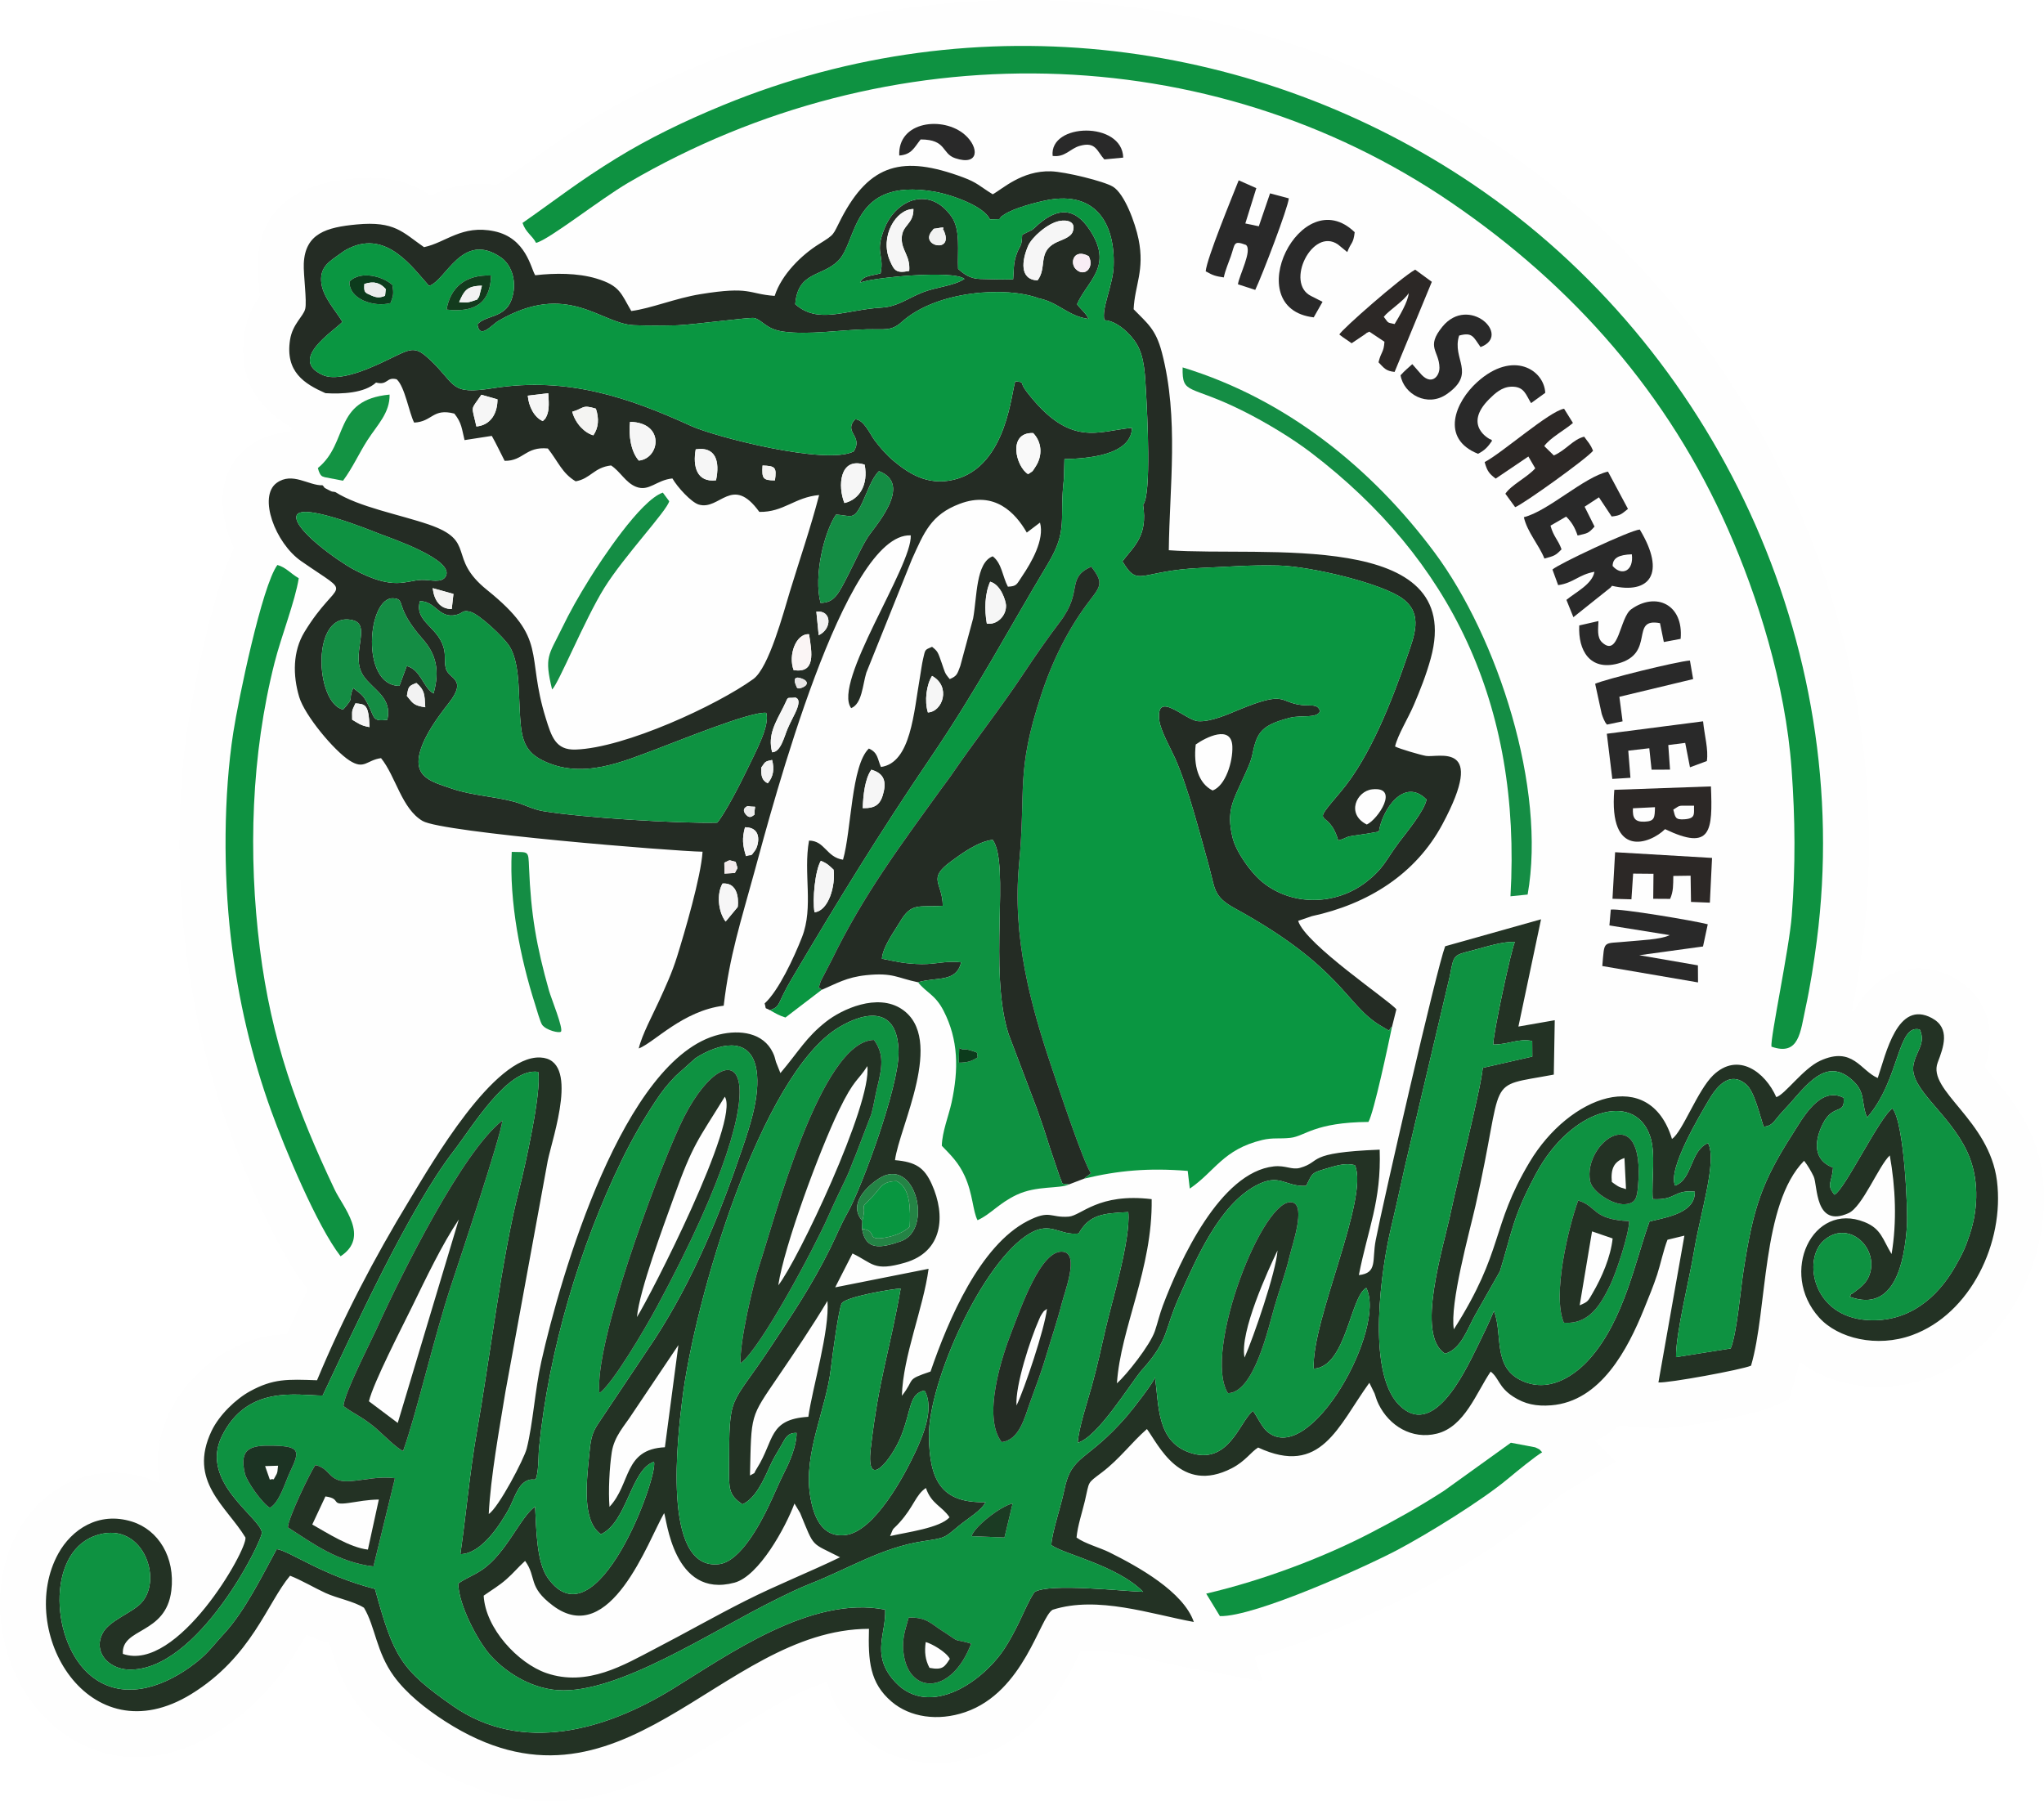 <?xml version="1.0" encoding="UTF-8"?>
<!DOCTYPE svg PUBLIC "-//W3C//DTD SVG 1.1//EN" "http://www.w3.org/Graphics/SVG/1.1/DTD/svg11.dtd">
<!-- Creator: CorelDRAW 2017 -->
<svg xmlns="http://www.w3.org/2000/svg" xml:space="preserve" width="68.467mm" height="60.343mm" version="1.1" style="shape-rendering:geometricPrecision; text-rendering:geometricPrecision; image-rendering:optimizeQuality; fill-rule:evenodd; clip-rule:evenodd"
viewBox="0 0 6839.75 6028.16"
 xmlns:xlink="http://www.w3.org/1999/xlink">
 <defs>
  <style type="text/css">
   <![CDATA[
    .fil0 {fill:#FEFEFE}
    .fil10 {fill:#089640}
    .fil4 {fill:#0A9641}
    .fil15 {fill:#0C3B1C}
    .fil2 {fill:#0E9241}
    .fil13 {fill:#133B1D}
    .fil8 {fill:#139343}
    .fil5 {fill:#148D44}
    .fil16 {fill:#1B3B23}
    .fil9 {fill:#1C3323}
    .fil1 {fill:#233224}
    .fil11 {fill:#238445}
    .fil3 {fill:#242C24}
    .fil6 {fill:#292929}
    .fil7 {fill:#2C2826}
    .fil23 {fill:#E8E6E6}
    .fil21 {fill:#ECECEC}
    .fil19 {fill:#F2F2F2}
    .fil22 {fill:#F3EBEC}
    .fil18 {fill:#F4F4F2}
    .fil12 {fill:#F6F6F6}
    .fil20 {fill:#F8EDF5}
    .fil14 {fill:#F9F9F9}
    .fil17 {fill:#FBF5F5}
   ]]>
  </style>
 </defs>
 <g id="Ebene_x0020_1">
  <path class="fil0" d="M966.04 1447.44l0.62 -0.5c4.39,-3.57 8.12,-9.18 11.26,-15 -117.2,-66.41 -183.04,-167.36 -159.4,-318.68 8.53,-54.6 25.43,-83.72 50.59,-122.72 -1.31,-37.24 -7.93,-76.6 -6.31,-114.83 8.09,-191.68 146.22,-261.79 316.26,-277.77 85.59,-8.05 163.21,-1.07 239.23,41.97 8.05,4.56 15.78,9.39 23.33,14.4 15.39,-6.97 30.97,-13.9 47.61,-19.51 57.05,-19.24 114.01,-24.43 172.54,-15.76 107.45,-75.14 208.9,-151.89 321.09,-220.88 120,-73.77 247.8,-134.87 377.97,-188.39 877.85,-360.83 1873.97,-249.08 2656.75,281.22 864,585.31 1348.63,1638.53 1214.42,2676.93 -9.33,72.2 -20.5,144.97 -35.26,216.4 2.07,0.38 4.15,0.78 6.21,1.21 31.28,-57.48 74.89,-106.68 139.51,-130.98 65.48,-24.6 134.2,-15.67 195,17.06 55.52,29.9 96.51,77.78 113.32,139.01 15.56,56.71 7.61,108.11 -8.96,160.12 21.53,29.47 58.2,69.47 74.9,91.57 61.61,81.53 105.45,168.06 118.26,270.72 34.09,273.32 -116.96,582.74 -383.99,679.7 -138.62,50.33 -310.48,34.92 -429.51,-55.8 -4.27,19.38 -9.07,38.44 -14.58,57.06l-20.35 68.75 -65.72 28.63c-59.09,25.74 -320.17,73.49 -383.5,68.49l-116.88 -9.23c-25.47,19.99 -53,37.2 -82.8,50.93l68.05 69.73 -165.41 100.32c-30.77,19.2 -68.22,52.35 -96.66,76.02 -110.73,92.16 -268.71,188.15 -396.62,255.91 -115.63,61.26 -371.29,177.99 -549.28,221.71l27.97 81.36 -258.59 -47.23c-91.74,-16.75 -243.78,-63.48 -350.86,-54.46 -3.08,6.49 -6.03,12.82 -8.85,18.47 -18.61,37.47 -38.1,74.1 -60.75,109.34 -65.21,101.44 -151.21,182.96 -267.17,222.65 -132.82,45.46 -286.23,29.66 -395.42,-63.2 -64.77,-55.08 -98.86,-115.94 -115.76,-183.82 -107.19,34.23 -211.7,100.39 -305.4,158.83 -143.25,89.37 -286.92,180.08 -453.14,220.19 -218.35,52.7 -417.31,2.36 -603.87,-117.74 -78.79,-50.73 -156.69,-113.11 -212.07,-189.17 -37.32,-51.23 -60.38,-104.32 -79.98,-164.07 -3.41,-10.4 -7.31,-24.06 -11.73,-37.59 -1.43,-0.44 -2.79,-0.86 -4.06,-1.26 -24.6,-7.78 -48.88,-15.66 -72.42,-26.35 -14.51,24.41 -29.21,48.65 -44.97,72.43 -69.73,105.14 -151.87,190.14 -259.89,256.63 -145.11,89.34 -315.84,112.39 -468.31,26.32 -235.73,-133.06 -321.86,-467.22 -191.92,-702.14 85.54,-154.65 254.68,-232.69 426.66,-179.16 17.4,5.41 33.96,12.06 49.64,19.8 -18.05,-74.1 -10.52,-152.44 31.82,-241.73 38.44,-81.07 115.69,-159.55 194.19,-202.42 73.01,-39.87 130.74,-53.19 197.07,-56.32 22.57,-50.6 46.08,-100.68 70.51,-150.29l-12.09 -15.51c-97.39,-124.97 -200.16,-375.86 -255.27,-528.2 -72.16,-199.48 -119.27,-406.23 -143.67,-616.88 -26.8,-231.39 -26.44,-495.64 9.19,-725.82 19.56,-126.33 85.34,-455.37 154.6,-592.81 -55.79,-119.72 -59.8,-262.07 51.97,-343.38 38.55,-28.04 83.56,-43.19 130.87,-44.23z"/>
  <g id="_1798674680816">
   <path class="fil1" d="M2222.34 5063.83c8.44,14.95 29.88,287.86 235.41,232.68 81.92,-22 170.73,-184.59 200.74,-264.86l18.91 31.55c49.51,120.04 33.72,96.99 133.61,148.36 -103.74,50.28 -208.9,91.31 -316.94,145.79 -101.7,51.29 -198.35,106.61 -303.94,161.33 -98.73,51.15 -224.25,128.22 -362.34,80.21 -93.96,-32.67 -203.35,-148.81 -209.28,-258.9 28.7,-20.2 51.78,-33.5 75.58,-54.46 25.55,-22.51 36.17,-37.27 63.04,-61.83 40.25,55.85 7.61,85.5 93.15,149.73 191.99,144.13 318.46,-217.31 372.04,-309.59zm756.1 76.78c14.01,-34.04 6.07,-17.07 31.28,-44.98 49.22,-54.51 53.38,-92.15 88.6,-115.98 18.44,54.09 53.74,60.24 79.04,98.14 -32.3,36.06 -143.55,49.9 -198.92,62.83zm-938.95 -97.95c-4.12,-52.73 -0.19,-130.99 7.62,-182.53 8.18,-53.92 43.77,-89.82 67.53,-127.18l155.45 -231.52 -45.21 341.89c-138.85,6.71 -112.67,121.51 -185.39,199.35zm470.12 -104.82c5,-208.56 -0.88,-191.17 95.03,-332.13 54.9,-80.7 113.81,-167.73 164.25,-252.12 7.82,99.56 -50.82,292.49 -63.94,387.84 -134.7,8.43 -112.82,78.49 -172.09,172.36 -15.02,23.8 0.04,10.38 -23.25,24.05zm583.9 -284.34c35.28,59.06 -6.6,154.92 -30.89,206.68 -38.43,81.91 -137.2,264.79 -232.84,276.86 -82.29,10.37 -108.76,-66.95 -119.04,-132.67 -22.38,-142.96 53.95,-287.33 69.75,-426.18 3.74,-32.93 26.32,-202.22 36.51,-216.95 15.02,-21.71 169.23,-48.2 196.82,-49 -37.83,215.57 -72.09,294.97 -100.11,535.2 -17.38,148.93 72.23,32.77 101.9,-41.97 34.43,-86.74 25.99,-141.86 77.9,-151.96zm-208.87 -540.9l1.02 -27.06c-51.57,-58.38 23.42,-120.76 55.21,-141.35 121.7,-78.78 184.1,171.31 73.43,209.81 -65.86,22.91 -117.6,32.43 -129.67,-41.4zm-1344.08 1088.55c72.33,-0.8 134.82,-103.45 159.58,-146.67 19.33,-33.75 30.32,-83.02 61.56,-98.43 31.03,-15.29 30.56,15.68 37.85,-38.17 2.55,-18.89 2.43,-54.37 4.14,-71.72 32.54,-328.54 137.12,-675.44 275.55,-960.56 34.62,-71.34 71.19,-135.14 113.24,-198.94 24.99,-37.91 37.06,-52.39 67.47,-85.19l66.47 -59.48c1.46,-0.98 3.52,-2.38 5.02,-3.34l10.5 -6.45c80.69,-46.13 173.4,-57.61 189.74,50.74 12.54,83.1 -22.97,187.53 -47.59,260.2 -75.49,222.82 -164.13,439.15 -292.61,637.26l-186.52 279.03c-26.87,38.62 -28.55,60.21 -34.02,116.64 -8.44,87.21 -23.31,214.21 39.94,258.48 88.08,-40.74 99.89,-217.14 177.67,-242.58 14.46,49.81 -193.25,616.7 -355.21,389.17 -38.28,-53.8 -38.42,-161.19 -42.78,-239.16 -49.28,34.17 -96.39,157.07 -178.2,212 -28.92,19.42 -55.29,28.23 -79.27,45.65 2.91,76.69 67.67,192.94 104.66,236.08 46.06,53.72 132.41,114.01 228.93,120.56 201.19,13.66 509.49,-194.71 731.13,-304 36.3,-17.9 74.87,-37.07 116.11,-53.31 126.06,-49.65 236.72,-119.91 374.63,-141.07 76.01,-11.67 69.84,-9.87 119.13,-50.88 30.09,-25.04 77.6,-52.37 90.26,-80.01 -152.39,4.35 -187.53,-78.74 -189.48,-220.02 -2.51,-181.39 180.28,-587.5 337.95,-679.47 70.68,-41.22 97.29,7.66 163.02,0.49 35.23,-61.61 77.46,-67.7 166.19,-71.66 8.44,91.76 -56.4,304.45 -76.05,390.54 -16,70.16 -27.95,125.59 -46.23,191.68 -13.91,50.27 -43.22,137.8 -47.1,189.73 66.35,-18.39 169.75,-188.41 213.5,-242.14l5.61 -6.16c0.7,-0.8 2.45,-2.6 3.19,-3.46 84.48,-97.78 65.55,-121.29 117.48,-237.12 57.57,-128.4 132.73,-304.11 255.12,-371.08 82.02,-44.89 97.51,3.82 169.51,0.36 21.91,-44.22 18,-43.19 66.76,-57.78 34.32,-10.28 66.04,-20.34 96.55,-11.45 48.7,109.09 -146.55,521.34 -137.9,680.9 108.73,-5.57 121.72,-240.76 175.8,-270.45 68.81,134.74 -187.17,599.73 -330.25,482.02 -18.74,-15.41 -33.32,-48.86 -48.57,-70.32 -44.15,32.18 -80.82,186.71 -214.18,138.86 -107.87,-38.71 -100.66,-156.3 -113.82,-251.39 -2.08,13.28 -71.29,103.64 -94.62,130.55 -134.89,155.57 -184.82,125.59 -209.47,248.64 -10.41,51.96 -41.87,143.64 -42.86,182.52 42.18,30.85 220.2,67.84 307.04,156.24 -55.22,-0.67 -315.25,-30.74 -363.46,1.03 -16.82,23.73 -35.79,68.23 -51.53,100.81 -15.29,31.67 -34.39,66.98 -51.3,92.02 -77.47,114.7 -261.07,235.75 -373.42,96.5 -68.2,-84.54 -20.26,-151.16 -23.35,-230.61 -247.97,-48.89 -525.79,151.47 -713.17,266.43 -221.72,136.04 -500.58,218.24 -733.84,55.58 -174.46,-121.65 -198.04,-164.39 -260.3,-391.33 -174.49,-44.42 -288.83,-129.06 -328.93,-133.22 -47.6,87.4 -106.44,207.21 -175.55,282.32 -44.82,48.72 -57.18,71.58 -115.21,112.94 -97.43,69.45 -227.41,112.77 -330.37,29.01 -134.04,-109.05 -150.37,-405.9 9.53,-467.54 159.51,-61.5 235.43,143.53 157.49,224.48 -31.61,32.83 -106.52,58.17 -128.3,100.24 -33.11,63.93 20.85,118.96 85.8,121.59 232.13,9.35 449.84,-432.71 446.98,-458.76 -5.58,-51.05 -209.83,-168.74 -133.67,-322.62 85.16,-172.11 250.73,-136.16 337.1,-135.57 104.62,-220.74 287.97,-623.93 439.51,-819.85 60.14,-77.76 179.95,-279.07 281.89,-263.38 11.99,67.88 -45.37,321.48 -64.54,396.42 -57.35,224.28 -99.37,574.62 -140.58,807 -23.96,135.07 -35.81,275.13 -55.35,410.61zm1124.88 -405.76c0.83,41.17 -22.71,96.29 -39.14,128.16 -18.47,35.82 -38.09,83.6 -56.13,120.67 -25.05,51.47 -91.73,181.38 -163.84,190.31 -196.12,24.26 -136.23,-442.86 -123.97,-545.51 40.42,-338.41 264.49,-1093.83 524.55,-1250.9 89.9,-54.29 198.34,-71.32 199.95,83.87 1.19,114.43 -124.46,455.6 -170.82,536.81 -21.82,38.22 -39.32,81.44 -58.18,119.41 -62.17,125.17 -126.34,219.94 -200.9,332.5 -136.81,206.55 -136.38,146.18 -137.4,397.97 -0.29,72.71 -1.96,94.25 44.97,125.72 44.03,-20.35 70.13,-79.81 92.07,-128.55 12.78,-28.38 22.81,-42.03 38.59,-70.06 12.69,-22.53 19.72,-41.32 50.26,-40.4zm3582.9 -1055.97c109.6,-126.41 100.17,-314.75 175.64,-294.03 21.96,47.07 -13.69,73.04 -21.33,120 -12.95,79.53 119.79,158.89 180.33,289.64 39.05,84.35 38.06,185.5 8.83,274.39 -15.73,47.87 -25.29,67.19 -49.29,109.31 -59.78,104.9 -157.06,188.01 -294.34,178.91 -183.49,-12.18 -215.39,-201.87 -146.89,-264.73 79.77,-73.2 181.53,17.36 156.89,105.81 -10.61,38.07 -36.36,51.75 -53.32,65.59 -14.83,12.13 -7.93,-0.57 -14.75,15.56 151.44,54.96 182.81,-119.25 190.97,-236.64 3.48,-49.96 -8.28,-343.06 -48.16,-393.74 -41.37,24.67 -162.12,276.02 -194.54,288.65 -28.07,-36.54 -8.41,-36.78 -4.61,-90.72 -53.83,-20.06 -66.48,-67.31 -42.13,-128.81 37.41,-94.49 83.6,-40.63 77.54,-104.87 -79.61,-40.84 -138.17,70.67 -170.97,121.76 -102.94,160.4 -131.28,246.2 -163.8,456.04 -10.15,65.45 -22.63,213.07 -43.17,261.21l-182.8 29.03c-1.2,-79.9 45.32,-262.92 60.63,-356.71 19.84,-121.64 78.01,-301.03 46.4,-359.7 -60.44,25.62 -50.8,120.44 -109.95,142.38 -26.74,-54.68 85.6,-240.12 111.28,-284.39 23.55,-40.59 69.04,-104.68 127.3,-53.37 26.48,23.35 44.24,100.92 57.45,140.81 26.9,-2.82 31.84,-14.15 51.33,-37.36 14.75,-17.58 24.66,-26.68 40.32,-44.68 66.16,-76.07 127.32,-148.65 209.24,-70.08 36.82,35.31 27.35,64.82 40.78,109.51l5.11 11.21zm-1249.21 647.61c-16.22,39.43 -36.99,81.92 -56.37,121.25 -46.01,93.37 -149.51,308.76 -262.39,192.23 -109.2,-112.72 -57.13,-460.46 -25.77,-590.74 24.01,-99.72 41.72,-189.14 64.79,-283.44l132.2 -560.44c14.26,-73.51 9.91,-67.97 81.26,-86.76 42.75,-11.25 96.66,-28.9 136.33,-26.79 -10.41,17.73 -73.72,309.94 -72.3,343.22 51.05,0.46 84.85,-21.7 130.33,-11.73l0.27 52.08 -165.72 37.72c-6.61,71.66 -84.88,377.22 -105.39,475.87 -26.74,128.62 -120.96,418.82 -20.51,480.74 54.04,-15.44 74.73,-84.78 100.7,-130.02l82.69 -145.81c43.31,-141.53 42.39,-180.68 121.08,-327.35 113.77,-212.08 326.82,-277.88 380.61,-126.77 20.99,58.93 5.08,145.64 9.47,212.65 79.15,4.62 69.83,-32.25 140.95,-24.97 1.66,69.46 -87.26,84.65 -151.63,99.76 -46.79,127.61 -83.87,327.61 -199.5,458.71 -45.31,51.39 -136.35,122.6 -235.27,70.55 -89.76,-47.24 -55.99,-154.08 -85.81,-229.96zm157.58 -1310.57l-320.85 90.26c-28.71,75.81 -206.73,851.25 -232.4,983.77 -13.04,67.26 7.24,109.7 -56.36,116.71 30.05,-154.73 75.55,-246.84 69.66,-419.8 -251.86,9.97 -191.35,39.8 -266.57,60.93 -27.41,7.7 -48.36,-9.22 -87.67,-4.92 -179.56,19.62 -314.42,315.09 -371.42,466.12 -10.7,28.35 -16.74,55.7 -26.43,84.57 -15.95,47.56 -95.44,147.48 -127.19,175.38 12.4,-186.49 119.62,-382.29 116.3,-616.41 -178.88,-21.66 -235.15,55.23 -277.72,58.49 -62.18,4.76 -61.51,-24.55 -137.9,14.85 -158.41,81.72 -264.52,328.88 -324.34,503.54 -86.16,29.04 -49.48,22.51 -95.89,81.18 3.58,-133.09 71.88,-293.27 89.32,-425.03l-312.51 62.11 57.91 -113.38c68.49,32.61 70.22,61.49 175.9,30.78 126.85,-36.85 136.9,-157.51 89.35,-262.81 -25.01,-55.39 -53.59,-74.26 -123.03,-80.29 14.18,-111.3 169.61,-406.77 23.03,-505.23 -81.66,-54.84 -200.77,0 -254.14,42.17 -67.12,53.04 -88.76,96.22 -152.34,171.72l-14.77 -37.09c-4.96,-16.34 -3.28,-16.33 -10.68,-31.84 -31.47,-65.93 -109.04,-77.12 -179.59,-59.98 -320.04,77.78 -531.47,810.72 -594.94,1093.86 -21.32,95.08 -27.76,206.98 -48.92,291.45 -8.67,34.59 -94.08,197.91 -127.12,219.19 6.62,-126.58 35.12,-281.87 55.87,-409.18l141.57 -773.15c16.99,-81.5 108.49,-339.76 -25.16,-345.49 -155.63,-6.66 -362.43,353.63 -436.77,475.8 -120.57,198.15 -222.93,395.26 -310.06,604.33 -99.81,-3.58 -146.53,-5.59 -224.21,36.83 -47.2,25.77 -103.32,79.34 -128.92,133.31 -79.76,168.23 49.72,250.78 113.6,356.23 6.81,41.15 -227.8,453.09 -410.22,389.39 -5.62,-88.7 144.01,-63.36 162.16,-211.59 13.68,-111.64 -43.26,-203.56 -131.74,-231.11 -112.2,-34.91 -202.13,26.85 -246.32,106.73 -142.75,258.09 100.48,682.42 444.97,470.35 201.86,-124.26 254.21,-305.49 330.4,-395.94 34.95,13.23 85.43,42.66 118.62,57.76 39.96,18.19 94.54,27.66 128.76,49.42 38.23,63.86 40.67,147.58 100.27,229.42 42,57.66 106.35,108.76 171,150.38 588.84,379.07 915.38,-307.77 1418.54,-309.31 -2.92,106.96 2.2,181.24 76.01,244.01 61.06,51.93 154.29,66.21 245.94,34.84 197.52,-67.6 249.49,-318.38 292.8,-342.68 150.14,-47.9 329.13,14.75 472.29,40.9 -34.83,-101.33 -186.2,-185.08 -282.54,-233.03 -31.04,-15.44 -82.54,-29.27 -109.91,-49.53 3.6,-39.3 18.62,-83.37 27.84,-122.22 16.26,-68.54 5.62,-56.75 57.12,-95.83 59.63,-45.23 98.9,-100.02 150.54,-145.05 38.93,52.35 112.39,219.49 283.79,131.31 45.76,-23.55 64.22,-54.6 88.36,-69.43 210.74,98.06 267.26,-71.42 372.15,-216.6l17.52 35.71c4.62,12.83 5.96,20.63 13.57,36.15 35.06,71.62 111.1,119.13 195.02,98.2 92.96,-23.19 131.62,-136.93 179.88,-207.59 28.53,21.91 25.9,51.59 75.19,83.65 39.18,25.5 77.81,33.05 127.01,29.23 166.79,-12.92 257.05,-189.74 310.63,-321.66 15.82,-38.94 32.31,-79.04 44.5,-116.38 10.86,-33.24 21.53,-83.94 34.4,-116.07l56.52 -13.7 -86.92 491.29c32.77,2.59 278.42,-42.43 309.94,-56.16 55.6,-187.89 34.27,-539.18 177.5,-685.65 11.92,14.58 24.5,36.64 32.02,52.5 14.01,29.55 2.81,173.77 116.66,122.73 46.82,-21 101.25,-159 138.09,-193.12 19.17,105.96 24.14,222.57 5.99,329.98 -30.15,-49.15 -34.23,-84.53 -90.62,-107.1 -173.96,-69.63 -287.28,169.65 -151.61,319.84 62.96,69.7 192.87,101.53 311.06,58.61 195.86,-71.11 309.44,-310.63 283.83,-516.05 -25.49,-204.39 -234.02,-302.1 -198.35,-396.17 19.42,-51.21 43.46,-114.95 -19.46,-148.83 -115.3,-62.1 -153.45,118.92 -181.12,200.6 -57.77,-24.61 -83.57,-107.48 -192.36,-57.91 -57.44,26.17 -117.96,113.37 -147.17,121.91 -36.93,-84.01 -128.09,-152.87 -210.95,-73.48 -52.42,50.24 -103.04,190.17 -138.07,213.32 -74.68,-244.28 -343.41,-145.1 -476.36,77.46 -131.56,220.21 -83.7,292.86 -253.54,559.73 -14.21,-85.7 51.74,-323.03 72.12,-412.29 102.19,-447.6 25.18,-395.52 262.33,-440.15l3.18 -181.99 -121.61 21.25 75.76 -359.02z"/>
   <path class="fil2" d="M3040.6 5413.6c58.68,-2.1 72.7,18.72 112.44,44.16 58.57,37.49 33.23,27.91 78.21,37.6l18.47 5.32c-65.58,172.06 -203.08,167.77 -224.52,42.41 -9.56,-55.87 3.24,-84.07 15.4,-129.5zm210.9 -272.66c5.47,-28.6 95.81,-100.97 136.98,-109.36l-27.21 113.76 -109.77 -4.41zm-2288.21 -29.31c1.04,-32.05 75.06,-184.94 91.84,-208.73 54.29,12.15 42.2,59.1 116.2,53.9 47.26,-3.32 97.19,-17.23 150.3,-9.68l-71.97 295.17c-119.85,-14.61 -203.81,-77.77 -286.37,-130.67zm-60.41 -65.66c-26.23,-15.92 -76.76,-87.54 -83.22,-114.01 -20.91,-85.78 20.56,-95.5 91.84,-94.04 92.64,1.89 93.05,16.78 59.52,86.95 -16.67,34.89 -35.6,103.79 -68.13,121.11zm2448.99 -219.93c-65.05,-83.43 -0.35,-283.8 33.18,-369.38 30.34,-77.45 98.58,-278.69 173.08,-267.44 53.87,8.12 5.22,131.74 -5.07,172.48 -14.34,56.7 -35.27,117.78 -50.19,168.72 -17.82,60.84 -33.78,100.98 -56.27,163.49 -18.48,51.33 -35.35,124.83 -94.72,132.12zm756.96 -163.71c-85.51,-137.88 120.21,-666.43 217.12,-638.13 43.98,12.85 -1.86,142.59 -10.14,177.86 -14.4,61.3 -34.14,112.43 -50.66,169.41 -20.62,71.13 -68.43,289.74 -156.32,290.86zm-2959.55 43.32c2.94,-43.65 91.16,-214.67 111.73,-260.18 83.1,-183.81 288.01,-593.95 420.09,-695.35 -5.4,53.48 -141.87,462.36 -170.66,549.03 -58.2,175.3 -116.33,431.09 -161.42,556.5 -20.04,-6.52 -70.82,-58.9 -94.68,-78.77 -43.33,-36.08 -69.08,-44.51 -105.05,-71.23zm856.45 -43.8c-16.86,-166.47 184.51,-709.88 268.54,-893.45 153.81,-336.01 396.72,-270.06 -77.34,607.21 -37.63,69.65 -148.08,257.84 -191.19,286.24zm-465.16 539.31c19.54,-135.48 31.4,-275.54 55.35,-410.61 41.21,-232.38 83.22,-582.72 140.58,-807 19.17,-74.94 76.53,-328.54 64.54,-396.42 -101.95,-15.69 -221.75,185.62 -281.89,263.38 -151.55,195.92 -334.89,599.11 -439.51,819.85 -86.36,-0.59 -251.93,-36.54 -337.1,135.57 -76.15,153.88 128.09,271.57 133.67,322.62 2.86,26.05 -214.85,468.11 -446.98,458.76 -64.95,-2.63 -118.91,-57.65 -85.8,-121.59 21.78,-42.07 96.69,-67.41 128.3,-100.24 77.94,-80.95 2.02,-285.98 -157.49,-224.48 -159.9,61.65 -143.57,358.49 -9.53,467.54 102.96,83.76 232.94,40.44 330.37,-29.01 58.03,-41.37 70.39,-64.22 115.21,-112.94 69.11,-75.11 127.95,-194.92 175.55,-282.32 40.1,4.17 154.44,88.8 328.93,133.22 62.27,226.94 85.84,269.68 260.3,391.33 233.26,162.65 512.12,80.46 733.84,-55.58 187.38,-114.96 465.2,-315.32 713.17,-266.43 3.09,79.46 -44.85,146.07 23.35,230.61 112.35,139.25 295.95,18.2 373.42,-96.5 16.9,-25.03 36,-60.35 51.3,-92.02 15.73,-32.58 34.7,-77.08 51.53,-100.81 48.21,-31.77 308.23,-1.7 363.46,-1.03 -86.83,-88.4 -264.86,-125.39 -307.04,-156.24 0.99,-38.88 32.45,-130.57 42.86,-182.52 24.64,-123.04 74.57,-93.06 209.47,-248.64 23.34,-26.9 92.55,-117.27 94.62,-130.55 13.17,95.09 5.95,212.68 113.82,251.39 133.36,47.85 170.03,-106.68 214.18,-138.86 15.25,21.46 29.83,54.9 48.57,70.32 143.08,117.71 399.06,-347.27 330.25,-482.02 -54.08,29.69 -67.07,264.88 -175.8,270.45 -8.65,-159.57 186.6,-571.82 137.9,-680.9 -30.51,-8.89 -62.23,1.17 -96.55,11.45 -48.76,14.6 -44.85,13.56 -66.76,57.78 -72,3.46 -87.49,-45.25 -169.51,-0.36 -122.38,66.97 -197.55,242.68 -255.12,371.08 -51.93,115.83 -33,139.34 -117.48,237.12 -0.74,0.86 -2.49,2.66 -3.19,3.46l-5.61 6.16c-43.76,53.74 -147.15,223.75 -213.5,242.14 3.89,-51.93 33.2,-139.46 47.1,-189.73 18.28,-66.09 30.23,-121.53 46.23,-191.68 19.65,-86.09 84.49,-298.78 76.05,-390.54 -88.73,3.96 -130.96,10.05 -166.19,71.66 -65.73,7.17 -92.35,-41.71 -163.02,-0.49 -157.68,91.97 -340.46,498.07 -337.95,679.47 1.95,141.28 37.08,224.36 189.48,220.02 -12.66,27.64 -60.17,54.96 -90.26,80.01 -49.29,41.01 -43.12,39.21 -119.13,50.88 -137.91,21.16 -248.57,91.42 -374.63,141.07 -41.24,16.23 -79.81,35.4 -116.11,53.31 -221.64,109.29 -529.94,317.66 -731.13,304 -96.51,-6.54 -182.86,-66.84 -228.93,-120.56 -36.99,-43.14 -101.76,-159.39 -104.66,-236.08 23.98,-17.42 50.35,-26.23 79.27,-45.65 81.81,-54.93 128.92,-177.84 178.2,-212 4.36,77.97 4.5,185.36 42.78,239.16 161.95,227.53 369.66,-339.36 355.21,-389.17 -77.78,25.44 -89.59,201.84 -177.67,242.58 -63.25,-44.26 -48.38,-171.26 -39.94,-258.48 5.46,-56.43 7.14,-78.02 34.02,-116.64l186.52 -279.03c128.48,-198.11 217.12,-414.44 292.61,-637.26 24.62,-72.68 60.13,-177.11 47.59,-260.2 -16.33,-108.35 -109.05,-96.87 -189.74,-50.74l-10.5 6.45c-1.51,0.96 -3.57,2.36 -5.02,3.34l-66.47 59.48c-30.41,32.81 -42.48,47.28 -67.47,85.19 -42.06,63.79 -78.62,127.6 -113.24,198.94 -138.43,285.12 -243.01,632.01 -275.55,960.56 -1.71,17.34 -1.59,52.83 -4.14,71.72 -7.29,53.85 -6.82,22.88 -37.85,38.17 -31.24,15.41 -42.23,64.68 -61.56,98.43 -24.75,43.22 -87.25,145.87 -159.58,146.67z"/>
   <path class="fil3" d="M2428.07 3084.06c-25.85,-34.3 -29.8,-94.48 -10.24,-127.26 61.87,-4.25 51.38,76.64 50.62,78.68l-40.38 48.58zm297.58 -31.09c-7.71,-41.69 1.95,-140.71 21.09,-172.14 21.13,8.48 28.06,15.95 42.7,29.71 6.8,51.34 -15.68,137.22 -63.78,142.43zm-301.85 -165.89c23.58,-10.55 10.38,-9.26 37.92,-2.93 7.78,29.81 9.11,12.93 -2.56,37.35l-34.91 2.04 -0.45 -36.46zm69.22 -118.71c61.41,0.56 43.89,63.1 34.56,76.38 -18.77,26.75 -10.24,12.05 -31.26,20.42 -11.1,-36.12 -13.81,-58.87 -3.31,-96.8zm8.44 -70.9c36,7.09 22.7,-9.63 23.25,28.99 -5.1,2.36 -14.1,14.75 -26.69,1.69 -21.03,-21.81 2.59,-29.45 3.45,-30.68zm2072.2 61.82c-70.13,-35.19 -34.39,-111.93 18.12,-117.73 93.18,-10.31 18.99,100.97 -18.12,117.73zm-1686.59 -54.76c1,-42.01 7.46,-99.71 28.82,-128.7 34.39,10.31 50.95,30.35 41.38,72.92 -9.42,41.84 -25.39,56.63 -70.2,55.78zm-317.95 -83.14c-20.67,-10.22 -22.61,-26.65 -21.57,-52.85 13.47,-17.52 8.5,-19.88 36.11,-25.23 7.85,30.18 4.51,55.46 -14.55,78.08zm1488.61 24.05c-47.83,-23.93 -64.55,-83.82 -56.54,-153.97 33.94,-24.01 119.77,-67.41 122.57,6.63 1.94,51.14 -22.7,131.46 -66.03,147.34zm-2868.44 -291.59c32.82,2.77 44.66,2.45 47.14,79.47 -30.7,-5.26 -38.97,-14.07 -57.95,-24.75 -0.17,-35.67 -2.1,-26.18 10.81,-54.71zm1394.54 163.73c-15.59,-58.05 11.39,-99.29 38.26,-152.73 19.17,-38.11 5.99,-26.73 40.06,-30.36 1.04,1.93 22.49,2.15 -1.31,51.77 -9.52,19.86 -16.49,32.06 -25.2,52.18 -11.65,26.9 -22.57,78.14 -51.81,79.15zm521.14 -133.31c-12.11,-38.56 -4.72,-93.01 13.92,-122.25 64.25,35.46 35.44,120.05 -13.92,122.25zm-1743.46 -55.31c5.17,-31.31 5.62,-33.2 31.94,-43.28 27.59,23.89 27.2,37.38 29.59,81.21 -40.19,-5.95 -41.71,-14.09 -61.53,-37.93zm1309.1 -61.26c30.77,5.34 39.81,22.43 14.18,33.17 -19.16,8.02 -18.43,-1.46 -21.18,-7.53 -12.8,-28.32 6.95,-25.56 7,-25.63zm36.69 -145.17c9.75,62.57 22.78,131.7 -51.65,120.01 -18.9,-50.95 8.38,-123.21 51.65,-120.01zm-1256.48 198.21c-35.32,-19.5 -41.8,-79.22 -89.67,-91.98l-24.49 66.51c-131.77,-0.46 -106.68,-299.43 -20.13,-292.98 44.02,3.28 0.14,25.53 97.98,136.48 44.8,50.82 57.81,104.59 36.31,181.96zm-155.04 88.21c-49.96,6.53 -42.2,-7.87 -62.19,-47.21 -16.87,-33.19 -19.24,-34.38 -51.6,-59.24 -19.62,46.72 7.68,25.13 -33.84,72.12 -94.27,-21.38 -108.72,-333.63 32.34,-299.01 65.15,15.97 -11.07,116.8 35.54,185.98 30.95,45.92 98.27,72.44 79.74,147.37zm1443.75 -283.21l-7.8 -78.9c52.13,-5.55 53.14,57.91 7.8,78.9zm562.68 -38.82c-8.32,-46.07 -6.95,-100.12 11.19,-140.17 37.19,10.4 52.25,66.02 52.91,78.21 1.94,36.07 -30.68,67.42 -64.09,61.96zm-1897.12 -75.06c52.87,-0.48 63.14,59.4 121.31,45.99 23.48,-5.41 19.66,-17.52 46.75,-10.56 31.12,8.01 112.63,85.64 131.05,114.51 32.55,51.01 30.99,137.02 34.65,209.19 4.41,86.69 7.85,138.64 74.24,172.47 134.8,68.68 274.21,3.84 389.87,-38.9 62.6,-23.13 311.47,-125.21 361.11,-118.96 13.13,43.01 -35.78,130.64 -66.18,194.31 -20.64,43.23 -73,144.49 -97.95,173.16 -131.48,3.28 -449.64,-16.63 -582.17,-38.51 -34.19,-5.64 -63.12,-22.04 -95.07,-30.92 -66.83,-18.56 -142.67,-21.24 -209.16,-44 -67.06,-22.96 -133.3,-37.36 -107.23,-126.49 15.89,-54.33 56.82,-111.02 95.62,-160.5 62.56,-79.78 2.41,-79.83 -8.97,-112.61 -6.34,-18.28 -2.47,-41.91 -5.94,-61.66 -14.24,-80.88 -101.6,-93.74 -81.93,-166.54zm42.78 -43.58l69.51 19.31 -5.71 50.56c-39.54,0.1 -58.86,-29.15 -63.79,-69.87zm-456.18 -239.84c6.87,-52.66 252,47.83 276.58,57.34 37.59,14.55 252.07,86.79 223.72,142.08 -13.01,25.35 -51.98,11.83 -81.29,12.78 -53.5,1.74 -92.3,37.93 -227.96,-35.34 -54.47,-29.42 -196.94,-131.84 -191.05,-176.86zm1754.06 289.18c-23.93,-89.93 12.27,-237.73 51.73,-295.4 51.23,2.2 58.38,22.46 88.22,-40.47 15.11,-31.87 31.56,-82.13 55.56,-105.05 117.24,44.84 -17.34,188.59 -38.57,222.83 -22.27,35.93 -43.36,83.4 -63.84,123.3 -33.73,65.69 -46.16,94.19 -93.09,94.78zm79.91 -334.23c-22.72,-55.16 -16.82,-155.47 67.68,-128.36 13.05,67.1 -17.73,116.99 -67.68,128.36zm-273.96 -125.51c42.52,1.56 47.7,5.73 41.43,49.77 -40.41,-0.06 -44.17,-6.23 -41.43,-49.77zm-223.59 -54.09c66.7,-10.43 81.41,39.67 67.88,103.58 -64.75,7.57 -78.11,-46.83 -67.88,-103.58zm1129.1 -54.52c29.37,30.33 31.83,75.05 9.11,110.57 -15.23,23.82 -8.47,14.46 -26.03,26.88 -41.42,-25.38 -69.18,-140.66 16.92,-137.45zm-1348.92 -37.46c117.29,2.24 100.28,122.32 29.47,129.57 -26.17,-28.76 -35.01,-83.91 -29.47,-129.57zm-193.42 -33.91c39.69,-11.02 31.46,-25.11 79.11,-10.33 11.24,33.42 8.94,64.06 -8.46,89.2 -27.94,-7.5 -59.93,-38.28 -70.65,-78.87zm-320.71 49.36c-16.64,-74.96 -20.49,-51.02 16.66,-106.13l53.83 15.3c0.14,44.17 -20.51,85.95 -70.5,90.83zm171.95 -103.15l68.49 -8.15c1.41,23.21 4.66,55.2 -5.22,75.84 -6.99,14.6 -4.75,7.83 -13.02,17.37 -28.99,-12.23 -47.56,-50.44 -50.25,-85.06zm1877.17 -466.68c19.88,38.49 -14.75,71.62 -43.26,43.2 -21.43,-21.37 -6.7,-70.46 43.26,-43.2zm-524.1 -85.08c9,-10.24 0.59,-5.23 16.7,-8.33 35.81,-6.87 13.49,2.13 20.94,4.81 39.88,82.2 -82.88,54.96 -37.64,3.53zm352.64 166.04c-61.13,-2.9 -52.33,-67.05 -31.48,-115.57 12.18,-28.34 64.36,-75.13 104.04,-83.07 28.58,-5.71 57.92,3.25 44.9,36.37 -7.8,19.85 -40.72,27.55 -58.59,37.08 -58.88,31.39 -26.15,82.41 -58.88,125.18zm-429.34 -31.84c-43.99,9.04 -50.34,-1.53 -64.41,-33.81 -35.48,-81.39 20.44,-173.25 78.5,-173.2 0.49,52.47 -38.44,51.96 -39.14,98.47 -0.62,40.93 29.17,58.26 25.05,108.54zm-1953.46 409.2c54.89,3.33 130.87,0.02 169.37,-35.53 40.26,10.48 33.88,-20.21 69.01,-10.9 27.62,25.03 41.8,113.28 58.47,144.93 62.05,-3.17 61.06,-49.07 134.46,-30.16 25.14,31.25 24.82,51.25 34.18,88.72l91.15 -14.12c14.06,24.45 29.31,57.07 42.98,83.49 63.02,0.87 69.71,-48.7 144.65,-41.33 35.29,44.91 47.65,82.83 93.03,109.92 50.39,-8.98 60.66,-46.41 118.42,-53.14 30.8,19.88 48.46,57.39 83.31,71.26 43.99,17.5 68.14,-22.54 122,-27.78 16.85,29.49 63.25,79.8 87.86,87.3 70.61,21.52 111.87,-101.82 202.98,24.65 81.82,1.4 117.74,-49.11 200.13,-56.38 -28.16,108.59 -65.04,215.37 -97.92,323.17 -21.09,69.11 -69.93,254.72 -122.31,292.56 -121.53,87.76 -429.5,230.6 -594.87,236.04 -66.78,2.19 -80.44,-43.47 -99.48,-104.42 -68.12,-218.18 9.61,-263.73 -196.75,-429.79 -135.97,-109.41 -31.8,-163.06 -195.44,-219.11 -97.64,-33.44 -232.36,-57.95 -312.15,-108.43 -13.08,-2.93 -7.21,0.93 -20.73,-6.07 -23.41,-12.14 -11.19,-5.36 -22.01,-16.67 -46.18,1.84 -101.06,-46.11 -153.65,-7.85 -62.93,45.78 -4.34,201.59 81.67,261.42 182.74,127.14 124.59,51.39 11.31,237.67 -39.15,64.37 -39.24,144.59 -17.5,217.25 18.39,61.51 116.16,179.01 168.22,212.58 49.99,32.25 57.31,-1.44 105.66,-7.87 49.54,61.26 68.88,169.35 139.2,210.34 66.58,38.81 842.51,101.45 936.66,102.79 -5.52,85.09 -59.94,269.6 -85.22,350.76 -17.03,54.66 -38.42,100.59 -61.11,150.32 -19.87,43.57 -56.67,112.01 -67.21,157.42 52.48,-20.38 147.2,-126.24 284.26,-143.19 19.96,-169.07 56.92,-279.71 102.79,-447.76 62.3,-228.2 302.05,-1136.66 523.2,-1126.22 5.05,103.3 -263.22,492.98 -199.38,578.2 36.54,-14.82 38.06,-77.44 50.68,-118.64l152.48 -379.33c40.8,-90.28 63.8,-149.46 159.92,-185.81 116.88,-44.21 186.4,29.8 224.55,96.22l44.14 -33.39c16.07,56.56 -29.07,134.21 -59.84,179.57 -18.73,27.61 -16.93,33.3 -47.54,34.91 -18.19,-33.95 -20,-78.21 -50.75,-101.68 -56.55,21.08 -52.36,135.77 -65.54,207.73l-43.04 159.47c-10.42,27.65 -11.04,33.28 -35.2,43.69 -18.15,-21.05 -16.07,-23.15 -26.45,-52.47 -13.49,-38.09 -12.93,-39.71 -32.76,-55.53 -25.61,10.95 -22.29,8.2 -30.01,40.43 -4.18,17.4 -7.05,41.35 -10.27,59.51 -20.93,118.38 -30.07,288.33 -130.79,302.22 -12.2,-27.92 -9.65,-47.81 -40.39,-61.75 -59.27,56.27 -58.2,273.63 -86.52,372.06 -55.86,-8.19 -60.53,-63.58 -113.73,-63.97 -19.85,110.08 16.17,221.73 -23.56,323.3 -26.89,68.72 -78.33,179.25 -124.96,221.69 6.69,23.78 -2.15,11.3 17.62,22.51 37.51,-12.97 22.26,-19.11 71.85,-102.85 153.34,-259.02 290.95,-484.48 466,-742.44 158,-232.81 254.63,-418.99 392.12,-648.21 69.22,-115.39 37.5,-147.26 53.9,-285.52l1.72 -65.1c72.95,-1.9 223.07,-11 226.15,-104.62 -113.05,9.91 -206.56,69.13 -352.71,-121.25 -27.48,-35.78 -2.4,-29.7 -37.31,-34.6 -13.55,23.69 -24.81,286.05 -206.64,329.44 -88.1,21.03 -151.47,-21.91 -200.24,-62.31 -23.83,-19.73 -45.46,-44.32 -64.99,-70.41 -14.32,-19.14 -35.76,-69.62 -64.9,-69.53 -40.11,44.16 28.72,55.4 -4.55,107.58 -92.63,47.19 -465.39,-49.39 -543.22,-84.92 -205.5,-93.82 -412.03,-166.49 -663.03,-126.82 -147.56,23.33 -121.14,-10.36 -213.23,-96.68 -44.33,-41.56 -59.54,-37.25 -114.94,-10.34 -51.88,25.19 -179.31,91.18 -242.1,63.05 -115.68,-51.83 33.63,-144.63 65.66,-177.84 -22.82,-38.92 -68.23,-85.11 -71.15,-136.64 -2.73,-48.1 27.78,-65.61 60.14,-88.87 13.64,-9.81 18.04,-13.76 35.87,-22.13 124.78,-58.55 209.88,66.26 265.07,127.17 56.87,-17.12 111.05,-185.67 241.16,-94.74 35.75,24.98 56.09,84.18 33.86,143.07 -22.69,60.11 -86.51,49.19 -113.19,80.6 7.45,52.26 48.32,0.8 70.61,-12.15 231.11,-134.29 340.4,9.7 452.26,14.77 45.9,2.09 98.16,1.42 144.3,0.45 45.71,-0.96 245.67,-27.72 258.79,-24.49 28.62,7.04 38.94,37.46 97.66,45.49 85.09,11.65 190.67,-5.54 277.76,-7.65 61.36,-1.48 83.08,7.24 118.55,-24.71 117.04,-105.45 350.58,-120.05 458.79,-78.91 64.94,12.65 98.8,60.6 166.56,68.75 -8.94,-19.75 -27.56,-33.06 -38.77,-49.21 34.65,-79.45 123.16,-126.73 42.32,-248.85 -49.26,-74.4 -104.47,-75.16 -170.22,-19.73 -7.55,6.38 -13.18,12.82 -22.51,19.86l-33.24 16.46c-2.1,49.07 -7.1,27.33 -21.51,73.36 -8.06,25.77 -6.11,46.47 -8.76,75.59 -30.74,1.25 -79.18,-0.39 -111.18,-1.18 -33.08,-0.82 -54.23,-16.88 -72.96,-33.95 -2.66,-59 9.05,-130.67 -21.96,-174.67 -72.49,-102.87 -182.52,-58.49 -222.24,34.53 -37.34,87.48 -1.8,89.42 -15.04,155.34 -32.43,9.06 -58.92,7.01 -69.06,31.58 35.14,-17.19 312.83,-43.74 349.69,-12.95 -36.43,23.78 -95.02,27.12 -140.21,45.06 -51.58,20.48 -83.35,47.78 -137.14,50.94 -121.36,7.1 -211.73,57.22 -289,-11.42 9.1,-110.45 88.75,-90.55 143.65,-145.05 65.95,-65.47 41.36,-278.36 319.46,-231.99 58.9,9.82 169.59,49.32 188.04,93.19l32.2 -0.8c10.59,-14.01 0.14,-4.12 15.57,-14.93 30.64,-21.45 108.61,-41.89 145.82,-48.96 159.53,-30.31 226.17,77.48 220.76,221.87 -2.33,62.3 -41.72,142.97 -30.9,180.24 40.57,1.62 87.69,45.02 108.71,80.84 26.15,44.57 27.36,106.49 30.68,164.04 3.58,62.1 18.58,340.46 -9.99,372.85 16.43,105.68 -31.63,139.37 -69.21,189.2 54.67,90.77 54.43,30.45 267.74,21.95 88.49,-3.53 159.03,-10.19 254.4,-7.87 106.73,2.59 349.33,59.99 417.21,112.04 67.77,51.97 37.53,122.71 12.28,196.1 -48.94,142.17 -122.31,331.79 -220.23,447.82 -110.45,130.89 -42.39,48.15 -9.24,164.18 35.72,-10.18 18.18,-11.77 61.89,-17.53 31.18,-4.12 42.58,-6.58 74.17,-12.1 10.89,-72.32 83.93,-183.83 159.4,-107.31 -6.25,36.75 -68.96,112.48 -91.43,142.42 -45.5,60.63 -50.79,87.3 -111,133.93 -100.41,77.78 -250.84,83.23 -353.09,-5.55 -31.98,-27.76 -81.29,-93.93 -93.45,-143.41 -22.1,-89.91 3.05,-125.98 34,-195.43 13.1,-29.39 26.89,-55.73 32.93,-85.48 14.67,-72.34 30.66,-95.7 125.21,-120.24 37.55,-9.75 91.3,3.44 100.72,-22.27 -8.68,-25.38 -27.92,-16.47 -61.58,-20.28 -76.99,-8.71 -49.27,-50.4 -209.44,15.44 -35.17,14.46 -95.79,42.24 -138.51,38.42 -41.81,-3.73 -141.15,-106.93 -128.51,-2.18 4.18,34.58 39.9,97.14 53.12,127.1 43.9,99.44 80.72,245.44 111.49,354.74 23.03,81.82 13.63,106.14 89.31,147.59 359.38,196.84 370.04,323.98 487.56,392.56 40.57,23.67 20.01,16.26 37.31,2.71l14.48 -57.98c-20.63,-27.5 -304.93,-217.75 -328.63,-296.11l45.49 -15.67c187.25,-40.38 347.14,-139.74 436.98,-307.18 150.87,-281.13 -14.68,-222.08 -54.83,-229.2 -18.57,-3.29 -88.46,-23.55 -103.38,-31.56 8.61,-37.97 43.73,-94.25 62.97,-139.38 20.05,-47 41.18,-99.5 56.51,-155.66 118.54,-434.17 -565.77,-338.65 -876.6,-361.74 2.07,-209.77 34.46,-441.66 -23.19,-661.85 -20.58,-78.56 -48.43,-97.05 -94.5,-144.6 3.55,-80.34 37.58,-129.69 16.45,-234.25 -11.08,-54.78 -46.7,-151.97 -85.6,-175.83 -29.98,-18.38 -159.76,-50.13 -207.77,-51.52 -97.94,-2.85 -162.79,59.95 -194.6,76.84 -44.04,-26.97 -50.93,-38.76 -99.69,-56.85 -201.19,-74.63 -311.52,-45.86 -407.23,137.93 -29.82,57.26 -18.9,50.96 -75.06,86 -56.63,35.32 -124.51,100.57 -147.68,173.02 -90.79,-6.65 -78.58,-33.44 -248.98,-5.73 -83.06,13.5 -164.95,47.84 -230.85,56.3 -34.21,-57.81 -36.54,-84.7 -117.25,-108.86 -62.32,-18.65 -138.99,-18.44 -204.15,-10.81 -14.57,-21.7 -29.76,-124.67 -136.89,-147.24 -108.7,-22.91 -161.69,37.8 -235.27,53.19 -71.74,-49.68 -97.55,-87.97 -225.37,-75.96 -100.63,9.46 -172.67,29.8 -176.95,131.09 -1.59,37.65 10.93,125.56 4.78,151.38 -6.02,25.31 -42.51,50.62 -50.76,103.45 -16.78,107.35 48.06,147.5 118.49,178.71z"/>
   <path class="fil4" d="M1494.34 1036.04c12.37,-72.24 61.08,-117.5 148.87,-114.1 -2.55,93.81 -56.26,124.63 -148.87,114.1zm2065.81 565.46c-16.4,138.26 15.31,170.13 -53.9,285.52 -137.49,229.22 -234.12,415.4 -392.12,648.21 -175.05,257.96 -312.66,483.43 -466,742.44 -49.59,83.74 -34.33,89.89 -71.85,102.85 18.14,10.42 31.23,18.19 52.04,24.7l121.32 -92.79c-16.59,-17.77 -12.41,8.84 -3.81,-27.68l37.77 -72.97c106.28,-218.19 229.85,-383.05 370.03,-577.16 10.03,-13.9 18.28,-23.74 28.86,-39.28 78.73,-115.65 167.49,-227.67 242.49,-341.09 39.26,-59.37 82.34,-120.98 122.03,-173.25 79.52,-104.75 18.28,-144.83 104.73,-184.86 38,50.87 34.98,61.6 -1.98,109.23 -72.99,94.03 -127.08,203.43 -164.98,318.2 -86.62,262.28 -50.64,314.61 -74.69,567.79 -23.4,246.34 38.61,471.67 110.59,684.85 23.35,69.16 103.97,311.93 129.82,350.04l-23.28 18.33c114.26,-27.43 215.31,-36.68 347.21,-26.07l6.93 59.22c84.96,-57.9 110.52,-130.87 242.7,-162.75 35.09,-8.46 58.53,-2.96 94.75,-7.2 48.74,-5.71 79.11,-51.67 260.32,-53.15 18.53,-32.27 66.57,-259.44 78.98,-318.85 -17.3,13.56 3.26,20.96 -37.31,-2.71 -117.52,-68.58 -128.18,-195.72 -487.56,-392.56 -75.68,-41.45 -66.28,-65.77 -89.31,-147.59 -30.77,-109.3 -67.59,-255.3 -111.49,-354.74 -13.22,-29.96 -48.94,-92.52 -53.12,-127.1 -12.64,-104.75 86.7,-1.55 128.51,2.18 42.72,3.82 103.33,-23.97 138.51,-38.42 160.17,-65.84 132.44,-24.16 209.44,-15.44 33.66,3.81 52.9,-5.1 61.58,20.28 -9.42,25.7 -63.17,12.52 -100.72,22.27 -94.55,24.53 -110.55,47.9 -125.21,120.24 -6.03,29.75 -19.83,56.09 -32.93,85.48 -30.95,69.45 -56.09,105.52 -34,195.43 12.17,49.48 61.48,115.65 93.45,143.41 102.25,88.79 252.68,83.33 353.09,5.55 60.21,-46.63 65.49,-73.31 111,-133.93 22.47,-29.94 85.17,-105.67 91.43,-142.42 -75.46,-76.52 -148.51,34.99 -159.4,107.31 -31.6,5.51 -43,7.98 -74.17,12.1 -43.71,5.76 -26.16,7.35 -61.89,17.53 -33.15,-116.03 -101.21,-33.3 9.24,-164.18 97.92,-116.03 171.29,-305.65 220.23,-447.82 25.25,-73.38 55.49,-144.13 -12.28,-196.1 -67.88,-52.05 -310.48,-109.45 -417.21,-112.04 -95.37,-2.32 -165.91,4.35 -254.4,7.87 -213.3,8.5 -213.06,68.82 -267.74,-21.95 37.58,-49.83 85.64,-83.51 69.21,-189.2 28.57,-32.39 13.57,-310.75 9.99,-372.85 -3.32,-57.55 -4.53,-119.47 -30.68,-164.04 -21.02,-35.81 -68.14,-79.22 -108.71,-80.84 -10.82,-37.26 28.57,-117.94 30.9,-180.24 5.4,-144.39 -61.24,-252.18 -220.76,-221.87 -37.21,7.07 -115.18,27.51 -145.82,48.96 -15.43,10.82 -4.98,0.93 -15.57,14.93l-32.2 0.8c-18.45,-43.88 -129.14,-83.37 -188.04,-93.19 -278.11,-46.36 -253.51,166.52 -319.46,231.99 -54.9,54.5 -134.55,34.6 -143.65,145.05 77.27,68.64 167.65,18.52 289,11.42 53.79,-3.16 85.56,-30.46 137.14,-50.94 45.18,-17.94 103.77,-21.29 140.21,-45.06 -36.86,-30.79 -314.55,-4.25 -349.69,12.95 10.14,-24.56 36.63,-22.52 69.06,-31.58 13.25,-65.92 -22.3,-67.86 15.04,-155.34 39.72,-93.02 149.76,-137.41 222.24,-34.53 31.01,44.01 19.3,115.67 21.96,174.67 18.72,17.06 39.88,33.13 72.96,33.95 32,0.79 80.44,2.43 111.18,1.18 2.65,-29.12 0.7,-49.82 8.76,-75.59 14.41,-46.03 19.41,-24.3 21.51,-73.36l33.24 -16.46c9.33,-7.04 14.95,-13.48 22.51,-19.86 65.74,-55.43 120.96,-54.67 170.22,19.73 80.85,122.12 -7.66,169.4 -42.32,248.85 11.21,16.15 29.83,29.46 38.77,49.21 -67.76,-8.15 -101.62,-56.1 -166.56,-68.75 -108.21,-41.14 -341.75,-26.54 -458.79,78.91 -35.47,31.96 -57.19,23.24 -118.55,24.71 -87.09,2.11 -192.66,19.3 -277.76,7.65 -58.72,-8.03 -69.04,-38.45 -97.66,-45.49 -13.12,-3.23 -213.07,23.54 -258.79,24.49 -46.14,0.97 -98.4,1.64 -144.3,-0.45 -111.86,-5.07 -221.14,-149.07 -452.26,-14.77 -22.29,12.95 -63.16,64.4 -70.61,12.15 26.68,-31.41 90.51,-20.49 113.19,-80.6 22.24,-58.89 1.9,-118.09 -33.86,-143.07 -130.12,-90.93 -184.29,77.62 -241.16,94.74 -55.19,-60.91 -140.29,-185.72 -265.07,-127.17 -17.83,8.37 -22.24,12.32 -35.87,22.13 -32.36,23.26 -62.87,40.77 -60.14,88.87 2.92,51.53 48.33,97.72 71.15,136.64 -32.04,33.21 -181.34,126.01 -65.66,177.84 62.8,28.13 190.23,-37.85 242.1,-63.05 55.4,-26.91 70.61,-31.22 114.94,10.34 92.1,86.32 65.67,120.01 213.23,96.68 251,-39.67 457.53,33 663.03,126.82 77.83,35.53 450.6,132.11 543.22,84.92 33.27,-52.18 -35.56,-63.42 4.55,-107.58 29.14,-0.09 50.59,50.39 64.9,69.53 19.53,26.08 41.17,50.68 64.99,70.41 48.77,40.4 112.14,83.33 200.24,62.31 181.82,-43.4 193.09,-305.76 206.64,-329.44 34.91,4.9 9.83,-1.18 37.31,34.6 146.15,190.38 239.65,131.16 352.71,121.25 -3.08,93.62 -153.2,102.72 -226.15,104.62l-1.72 65.1zm-2390.55 -659.68c37.55,-37.45 111.88,-16.79 143.27,11.63 5.66,31.39 2.58,36.61 -6.02,60.77 -55.47,14.92 -140.15,-12.89 -137.25,-72.4z"/>
   <path class="fil2" d="M1748.49 746.1c11.37,32.93 32.18,41.4 45.38,66.69 43.35,-10.44 214.18,-146.15 308.87,-201.5 870.52,-508.76 1943.26,-486.06 2752.28,65.7 412.46,281.3 728.99,644.54 927.31,1094.21 98.05,222.31 191.97,515.33 212.81,803.02 12.15,167.65 13.36,323.63 0.53,490.64 -8.43,109.71 -72,407.74 -67.97,437.82 93.16,32.89 96.75,-50 114.02,-129.09 15.49,-70.95 28.34,-153.07 37.69,-225.41 128.51,-994.26 -343.58,-1984.8 -1148.13,-2529.84 -715.43,-484.66 -1655.06,-618.54 -2511.98,-266.3 -130.59,53.68 -249.21,111.56 -355.89,177.15 -129.77,79.79 -196.36,134.02 -314.94,216.91z"/>
   <path class="fil2" d="M5232.99 4426.4c-39.75,-92.86 16.51,-322.78 47.98,-408.93 65.67,20.16 45.01,62.84 170.79,69.33 -1.84,48.3 -45.05,176.05 -63.92,214.5 -29.71,60.54 -68.41,132.21 -154.84,125.1zm87.92 -473.53c-25.49,-130.55 186.77,-281.31 160.31,17.29 -3.33,37.62 -7.06,57.92 -44.65,59.85 -41.77,2.15 -108.84,-42.27 -115.65,-77.14zm-321.78 434.16c29.82,75.88 -3.95,182.72 85.81,229.96 98.92,52.06 189.96,-19.16 235.27,-70.55 115.62,-131.11 152.7,-331.1 199.5,-458.71 64.37,-15.1 153.29,-30.3 151.63,-99.76 -71.12,-7.27 -61.8,29.59 -140.95,24.97 -4.39,-67.01 11.52,-153.72 -9.47,-212.65 -53.8,-151.11 -266.84,-85.31 -380.61,126.77 -78.69,146.67 -77.77,185.82 -121.08,327.35l-82.69 145.81c-25.96,45.23 -46.65,114.57 -100.7,130.02 -100.45,-61.92 -6.23,-352.12 20.51,-480.74 20.51,-98.65 98.78,-404.22 105.39,-475.87l165.72 -37.72 -0.27 -52.08c-45.47,-9.97 -79.28,12.19 -130.33,11.73 -1.43,-33.28 61.89,-325.49 72.3,-343.22 -39.67,-2.11 -93.58,15.54 -136.33,26.79 -71.35,18.79 -67,13.25 -81.26,86.76l-132.2 560.44c-23.08,94.3 -40.79,183.72 -64.79,283.44 -31.36,130.28 -83.42,478.01 25.77,590.74 112.88,116.53 216.38,-98.86 262.39,-192.23 19.38,-39.33 40.15,-81.82 56.37,-121.25z"/>
   <path class="fil2" d="M6248.34 3739.43l-5.11 -11.21c-13.43,-44.68 -3.96,-74.19 -40.78,-109.51 -81.92,-78.57 -143.07,-5.99 -209.24,70.08 -15.65,18 -25.56,27.1 -40.32,44.68 -19.49,23.22 -24.43,34.54 -51.33,37.36 -13.21,-39.89 -30.97,-117.46 -57.45,-140.81 -58.26,-51.32 -103.75,12.78 -127.3,53.37 -25.67,44.26 -138.02,229.71 -111.28,284.39 59.15,-21.95 49.51,-116.76 109.95,-142.38 31.61,58.67 -26.56,238.07 -46.4,359.7 -15.3,93.78 -61.83,276.81 -60.63,356.71l182.8 -29.03c20.54,-48.14 33.02,-195.76 43.17,-261.21 32.53,-209.85 60.86,-295.65 163.8,-456.04 32.8,-51.09 91.36,-162.59 170.97,-121.76 6.06,64.24 -40.13,10.38 -77.54,104.87 -24.36,61.5 -11.71,108.75 42.13,128.81 -3.81,53.93 -23.47,54.17 4.61,90.72 32.42,-12.64 153.17,-263.98 194.54,-288.65 39.88,50.68 51.64,343.78 48.16,393.74 -8.16,117.39 -39.54,291.6 -190.97,236.64 6.82,-16.13 -0.08,-3.44 14.75,-15.56 16.95,-13.85 42.71,-27.52 53.32,-65.59 24.64,-88.45 -77.12,-179.01 -156.89,-105.81 -68.5,62.86 -36.6,252.55 146.89,264.73 137.28,9.1 234.56,-74 294.34,-178.91 24,-42.12 33.56,-61.44 49.29,-109.31 29.23,-88.89 30.22,-190.04 -8.83,-274.39 -60.54,-130.76 -193.27,-210.12 -180.33,-289.64 7.64,-46.96 43.29,-72.93 21.33,-120 -75.47,-20.72 -66.04,167.62 -175.64,294.03z"/>
   <path class="fil2" d="M2478.1 4562.14c-3.61,-71.31 41.77,-264.2 62.14,-325.29 48.41,-145.12 205.38,-754.06 384.54,-756.65 34.84,49.36 27.03,91.2 9.95,161.88 -6.2,25.67 -11.14,57.97 -18.7,85.56l-52.91 138.09c-10.94,24.75 -18.77,49.68 -29.98,73.16 -19.45,40.72 -41.44,86.06 -61.9,132.33 -46.24,104.57 -225.81,442.14 -293.14,490.91zm187.35 233.26c-30.54,-0.92 -37.57,17.87 -50.26,40.4 -15.78,28.03 -25.81,41.68 -38.59,70.06 -21.94,48.74 -48.03,108.2 -92.07,128.55 -46.93,-31.47 -45.26,-53.02 -44.97,-125.72 1.02,-251.79 0.59,-191.42 137.4,-397.97 74.56,-112.56 138.74,-207.33 200.9,-332.5 18.86,-37.97 36.36,-81.19 58.18,-119.41 46.35,-81.21 172,-422.38 170.82,-536.81 -1.61,-155.19 -110.05,-138.17 -199.95,-83.87 -260.06,157.07 -484.14,912.49 -524.55,1250.9 -12.26,102.66 -72.15,569.77 123.97,545.51 72.12,-8.92 138.79,-138.84 163.84,-190.31 18.04,-37.06 37.66,-84.84 56.13,-120.67 16.43,-31.87 39.97,-86.99 39.14,-128.16z"/>
   <path class="fil3" d="M2749.63 3312.44c49.13,-20.55 82.55,-42.03 148.98,-48.92 90.12,-9.35 103.6,9.38 173.29,23.72 64.29,-19.16 126.9,2.22 144.57,-66.73 -49.01,-6.47 -81.61,6.52 -131.43,5.99 -54.79,-0.58 -86.04,-8.43 -133.97,-18.15 3.17,-40.62 42.06,-91.92 60.7,-123.72 38.61,-65.88 63.31,-47.82 143.02,-53.22 -0.98,-79.37 -53.32,-89.45 27.52,-148.68 32.57,-23.87 90.29,-67.04 139.56,-72.08 59.08,82.33 -15.23,436.59 53.06,650.07l94.96 250.35c16.5,46.1 29.39,84.84 44.84,134.65l31.89 94.12c12.64,25.69 -0.28,20.03 30.46,23.93l50.13 -19.18 23.28 -18.33c-25.84,-38.11 -106.47,-280.88 -129.82,-350.04 -71.98,-213.18 -133.98,-438.51 -110.59,-684.85 24.06,-253.18 -11.93,-305.51 74.69,-567.79 37.9,-114.77 92,-224.17 164.98,-318.2 36.96,-47.63 39.98,-58.36 1.98,-109.23 -86.45,40.03 -25.21,80.11 -104.73,184.86 -39.69,52.28 -82.77,113.88 -122.03,173.25 -75,113.42 -163.76,225.44 -242.49,341.09 -10.58,15.54 -18.83,25.38 -28.86,39.28 -140.18,194.11 -263.75,358.97 -370.03,577.16l-37.77 72.97c-8.6,36.52 -12.79,9.91 3.81,27.68z"/>
   <path class="fil2" d="M1526.41 2057.83c-58.17,13.41 -68.44,-46.47 -121.31,-45.99 -19.67,72.8 67.69,85.66 81.93,166.54 3.48,19.75 -0.4,43.38 5.94,61.66 11.38,32.79 71.53,32.84 8.97,112.61 -38.8,49.48 -79.73,106.16 -95.62,160.5 -26.07,89.13 40.17,103.53 107.23,126.49 66.48,22.76 142.32,25.43 209.16,44 31.96,8.88 60.89,25.27 95.07,30.92 132.53,21.88 450.7,41.79 582.17,38.51 24.95,-28.67 77.31,-129.94 97.95,-173.16 30.4,-63.67 79.31,-151.31 66.18,-194.31 -49.64,-6.25 -298.51,95.83 -361.11,118.96 -115.66,42.74 -255.07,107.58 -389.87,38.9 -66.39,-33.84 -69.84,-85.78 -74.24,-172.47 -3.67,-72.17 -2.11,-158.18 -34.65,-209.19 -18.41,-28.87 -99.93,-106.5 -131.05,-114.51 -27.09,-6.96 -23.28,5.14 -46.75,10.56z"/>
   <path class="fil2" d="M3209.71 3507.11c18.75,10.07 12.32,0.82 33.93,7 39.32,11.26 20.56,6.7 28.32,24.32 -20.56,13.09 -34.3,17.53 -63.5,17.94l1.25 -49.26zm-137.81 -219.88c28.97,36.05 57.69,41.21 85.53,95.38 49.83,96.96 50.8,195.96 26.86,306.91 -9.31,43.19 -31.86,98.63 -32.73,144.93 31,32.02 56.38,56.74 76.74,101.34 27.39,59.96 26.88,117.84 42.82,147.74 45.07,-20.54 70.27,-56.16 130.59,-84.79 67.38,-31.99 143.1,-19.53 175.37,-34.96 -30.74,-3.9 -17.82,1.77 -30.46,-23.93l-31.89 -94.12c-15.45,-49.81 -28.34,-88.55 -44.84,-134.65l-94.96 -250.35c-68.29,-213.47 6.02,-567.74 -53.06,-650.07 -49.27,5.03 -106.99,48.21 -139.56,72.08 -80.84,59.23 -28.5,69.31 -27.52,148.68 -79.72,5.39 -104.41,-12.67 -143.02,53.22 -18.64,31.81 -57.53,83.11 -60.7,123.72 47.93,9.72 79.18,17.57 133.97,18.15 49.82,0.53 82.42,-12.47 131.43,-5.99 -17.67,68.95 -80.28,47.57 -144.57,66.73z"/>
   <path class="fil2" d="M1139.7 4204.2c99.09,-65.14 8.12,-164.14 -19.81,-222.99 -126.32,-266.21 -211.66,-499.32 -250.24,-806.19 -39.72,-315.96 -28.97,-649.44 49.23,-957.88 22.02,-86.81 68.64,-205.13 80.85,-282.07 -29.16,-17.09 -42.8,-36.31 -71.47,-44.35 -51.5,69.23 -130.61,450.81 -147.62,560.69 -32.58,210.41 -33.26,470.04 -8.4,684.58 24.53,211.72 71.37,404.89 135.52,582.24 44.75,123.71 152.69,384.28 231.94,485.97z"/>
   <path class="fil2" d="M3093.51 4653.5c-51.91,10.1 -43.47,65.22 -77.9,151.96 -29.67,74.73 -119.28,190.89 -101.9,41.97 28.02,-240.23 62.28,-319.63 100.11,-535.2 -27.59,0.8 -181.79,27.29 -196.82,49 -10.19,14.72 -32.78,184.02 -36.51,216.95 -15.79,138.86 -92.13,283.22 -69.75,426.18 10.28,65.72 36.75,143.04 119.04,132.67 95.64,-12.07 194.41,-194.95 232.84,-276.86 24.29,-51.76 66.17,-147.62 30.89,-206.68z"/>
   <path class="fil5" d="M5054.46 2999.48l57.42 -5.8c63.02,-355.52 -99.36,-859.49 -311.64,-1144.94 -209.81,-282.11 -496.89,-513.94 -842.88,-619.21 -1.81,94.82 21.37,54.54 206.52,147.96 70.61,35.62 158.51,87.84 224.53,138.38 462.55,354.01 703.56,836.33 666.05,1483.61z"/>
   <path class="fil1" d="M1330.97 4761.99l-96.47 -72.48c14.97,-62.64 110.78,-247.68 142.7,-313.11 50.39,-103.23 101.22,-210.2 158.14,-295.55l-204.37 681.13zm-181.69 -56.35c35.97,26.71 61.73,35.14 105.05,71.23 23.87,19.87 74.64,72.25 94.68,78.77 45.09,-125.41 103.22,-381.2 161.42,-556.5 28.78,-86.67 165.25,-495.55 170.66,-549.03 -132.08,101.4 -337,511.54 -420.09,695.35 -20.57,45.51 -108.79,216.54 -111.73,260.18z"/>
   <path class="fil1" d="M2131.37 4407.69c8.63,-91.09 89.58,-306.59 122.08,-397.39 66.38,-185.46 82.11,-193.75 171.88,-340.11 52.51,79.68 -250.06,668.41 -293.96,737.51zm-125.64 254.15c43.12,-28.4 153.56,-216.59 191.19,-286.24 474.07,-877.27 231.15,-943.22 77.34,-607.21 -84.02,183.56 -285.4,726.98 -268.54,893.45z"/>
   <path class="fil1" d="M2604.3 4301.45c19.92,-133.35 138.51,-452.27 202.38,-584.55 52.56,-108.81 63.77,-98.33 95.64,-149.09 16.12,127.67 -234.48,654.09 -298.03,733.64zm-126.2 260.68c67.33,-48.77 246.9,-386.34 293.14,-490.91 20.46,-46.27 42.45,-91.62 61.9,-132.33 11.21,-23.48 19.04,-48.4 29.98,-73.16l52.91 -138.09c7.56,-27.59 12.5,-59.89 18.7,-85.56 17.08,-70.69 24.89,-112.52 -9.95,-161.88 -179.16,2.59 -336.13,611.52 -384.54,756.65 -20.37,61.09 -65.74,253.98 -62.14,325.29z"/>
   <path class="fil2" d="M4082.12 5408.47c117.57,2.83 492.69,-167.82 592.88,-220.9 101.85,-53.94 281.7,-164.54 370.22,-238.22 33.02,-27.48 90.02,-73.97 115.15,-89.22 -12.17,-12.47 -3.71,-7.17 -23.31,-16.55l-81.31 -15.39 -224.01 161.03c-90.05,57.77 -157.06,94.65 -241.32,138.72 -157.18,82.18 -360.73,160.07 -554.16,205.26l45.85 75.28z"/>
   <path class="fil1" d="M4164.61 4543.19c-17.59,-84.77 79.95,-294.71 110.34,-358.54 -4.55,71.37 -81.12,292.89 -110.34,358.54zm-55.78 119.14c87.89,-1.12 135.7,-219.74 156.32,-290.86 16.52,-56.98 36.26,-108.11 50.66,-169.41 8.28,-35.26 54.11,-165.01 10.14,-177.86 -96.91,-28.3 -302.63,500.25 -217.12,638.13z"/>
   <path class="fil3" d="M3401.54 4703.61c-4.96,-65.11 46.24,-222.64 75.84,-288.75 4.02,-8.96 3.99,-10.26 9.07,-17.76 11.19,-16.47 4.13,-5.68 16.95,-17.1 -7.73,67.71 -75.14,268.14 -101.87,323.62zm-49.67 122.42c59.37,-7.29 76.24,-80.8 94.72,-132.12 22.5,-62.52 38.45,-102.66 56.27,-163.49 14.91,-50.94 35.85,-112.02 50.19,-168.72 10.3,-40.75 58.95,-164.36 5.07,-172.48 -74.5,-11.25 -142.74,189.99 -173.08,267.44 -33.53,85.58 -98.23,285.95 -33.18,369.38z"/>
   <path class="fil2" d="M1268.27 1785.75c-24.57,-9.51 -269.7,-110 -276.58,-57.34 -5.88,45.02 136.58,147.44 191.05,176.86 135.66,73.28 174.46,37.08 227.96,35.34 29.31,-0.95 68.28,12.58 81.29,-12.78 28.35,-55.29 -186.13,-127.54 -223.72,-142.08z"/>
   <path class="fil1" d="M1088.96 5007.93c56.21,7.6 13.11,31 78.27,21.75 35.23,-5 60.05,-10.6 100.42,-11.36l-36.53 167.51c-60.84,-6.78 -139.06,-57.4 -186.21,-83.93l44.05 -93.96zm-125.66 103.69c82.56,52.9 166.52,116.06 286.37,130.67l71.97 -295.17c-53.11,-7.55 -103.03,6.36 -150.3,9.68 -74,5.19 -61.91,-41.76 -116.2,-53.9 -16.77,23.79 -90.8,176.68 -91.84,208.73z"/>
   <path class="fil6" d="M5385.51 3097.04l201.88 32.46c-30.78,15.16 -102.74,17.35 -139.23,21.12 -87.35,9.02 -78.32,-8.05 -86.48,82.29l320.37 54.81 -0.4 -57.1 -196.14 -33.91 213.21 -29.27 15.9 -74.29c-45.61,-11.83 -291.42,-53.4 -324.49,-49.17l-4.64 53.07z"/>
   <path class="fil1" d="M5327.37 4120.93l68.94 23.66c-6.65,62.05 -36.32,130.77 -67.3,183.55 -15.73,26.81 -14.14,27.82 -43.01,40.19l41.37 -247.4zm-94.38 305.48c86.43,7.11 125.13,-64.56 154.84,-125.1 18.87,-38.45 62.09,-166.2 63.92,-214.5 -125.77,-6.49 -105.11,-49.17 -170.79,-69.33 -31.47,86.15 -87.73,316.08 -47.98,408.93z"/>
   <path class="fil6" d="M4034.58 907.99c25.45,14.47 33.92,16.3 60.53,20.42 4.79,-23.7 15.81,-48.73 23.59,-70.9 14.7,-41.99 7.81,-53.91 50.62,-37.91 21.99,18.28 -22.27,100.26 -26.87,131.78l57.91 18.79c23.55,-49.63 109.22,-273.33 112.41,-306.38l-62.82 -16.7 -37.63 110.15 -45.15 -9.43 36.78 -118.16 -58.96 -26.24c-21.11,53.8 -107.36,262.51 -110.4,304.59z"/>
   <path class="fil7" d="M4968.01 1546.36c8.64,31.93 16.79,39.9 37,55.34l109.36 -73.99 22.93 39.6c-26.26,29.89 -80.58,55.57 -99.93,84.98l32.76 44.99c28.73,-11.14 240.24,-162.81 260.63,-188.78 -10.03,-24.23 -15.53,-26.92 -29.71,-47.16 -37.6,9.24 -60.68,45.12 -101.5,62.85l-32.07 -31.38c19,-27.27 71,-55.33 96.01,-77.34l-29.68 -47.62c-48.36,7.52 -208.24,148.91 -265.81,178.51z"/>
   <path class="fil7" d="M5464.24 2704.95l73.74 -3.63c-1.03,34.15 -0.1,47.05 -34.84,48.48 -33.5,1.37 -40.66,-13.37 -38.9,-44.85zm135.04 4.6c27.24,-17.27 12.79,-12.57 69.44,-13.2 -1.25,25.42 6.93,42.2 -30.2,45.31 -34.65,2.92 -32.23,-7.51 -39.24,-32.12zm-197.37 -66.32c-19.67,232.44 120.07,180.75 169.79,131.57 154.99,74.12 159.5,6.56 153.52,-143l-323.31 11.44z"/>
   <path class="fil6" d="M5396.23 1894.09c0.39,-26.59 20.23,-37.54 64.29,-39.08 7.24,55.32 -33.47,74.57 -64.29,39.08zm-201.33 11.94l19.06 52.19c51.58,-7.25 68.39,-35.18 121.45,-44.68 -7.08,41.55 -62.97,68.38 -93.78,93.99l23.32 57.95 124.69 -99.47c1.06,-1.27 2.94,-3.73 4.46,-5.55 125.98,29.46 182.15,-40.78 93.03,-188.37 -30.49,1.65 -274.7,116.61 -292.22,133.94z"/>
   <path class="fil5" d="M2745.75 2017.6c46.93,-0.59 59.37,-29.09 93.09,-94.78 20.49,-39.9 41.58,-87.37 63.84,-123.3 21.23,-34.24 155.81,-177.99 38.57,-222.83 -24.01,22.93 -40.45,73.19 -55.56,105.05 -29.84,62.93 -36.99,42.67 -88.22,40.47 -39.46,57.67 -75.65,205.47 -51.73,295.4z"/>
   <path class="fil5" d="M1847.46 2307.38c21.16,-18.48 108.9,-233.93 174.48,-339.51 66.65,-107.32 209.51,-257.81 217.43,-290.49l-21.4 -28.83c-75.45,25.77 -208.23,228.98 -244.95,288.03 -37.04,59.56 -65.26,109.25 -93.62,167.78 -43.42,89.59 -58.82,92.26 -31.94,203.03z"/>
   <path class="fil5" d="M1450.83 2320.72c21.5,-77.37 8.49,-131.15 -36.31,-181.96 -97.84,-110.95 -53.95,-133.2 -97.98,-136.48 -86.55,-6.45 -111.64,292.52 20.13,292.98l24.49 -66.51c47.87,12.76 54.34,72.48 89.67,91.98z"/>
   <path class="fil7" d="M4630.46 1060.24c16.43,-21.31 67.41,-52.67 83.38,-79.39 -1.58,28.35 -32.53,79.55 -47.14,103.62 -26.36,-5.98 -19.15,-2 -36.24,-24.24zm-148.7 59.21c16.52,13.24 23.35,16.29 41.15,29.27l43.09 -28.95c13.08,-9.14 -0.42,-1.93 16.12,-9.89l50.58 33.73c-2.23,36.69 -10.94,32.14 -19.84,68.88 19.37,20.07 24.47,28.99 53.84,32.15l124.57 -301.49 -55.67 -40.78c-47.68,26.29 -246.63,200.89 -253.84,217.09z"/>
   <path class="fil5" d="M1295.79 2408.93c18.53,-74.93 -48.79,-101.45 -79.74,-147.37 -46.61,-69.18 29.61,-170.01 -35.54,-185.98 -141.06,-34.61 -126.61,277.64 -32.34,299.01 41.52,-46.98 14.22,-25.39 33.84,-72.12 32.36,24.85 34.72,26.05 51.6,59.24 19.99,39.34 12.23,53.75 62.19,47.21z"/>
   <path class="fil7" d="M5395.79 3007.83l63.38 1.8 5.75 -86.03 68.06 0.6 -0.85 83.65 56.48 0.34c11.26,-25.11 10.2,-46.68 10.73,-76.79l57.83 -0.81 1.37 87.75 63.11 2.48 7.29 -149.7 -324.36 -19.1 -8.79 155.81z"/>
   <path class="fil6" d="M5099.21 1730.83c11.61,50.54 50.09,91.74 68.81,138.44 33.03,-9.11 36.54,-9.47 57.29,-30.9 -11.4,-32.51 -26.55,-41.33 -36.97,-79.27l52.4 -30.22c18.01,17.76 29.03,35.72 38.28,63.23 34.23,-7.81 35.79,-6.65 56.72,-29.86l-33.19 -66.52 47.88 -31.44 42.6 64.2c31.27,-3.14 34.46,-9.79 54.54,-25.45l-66.83 -124.79c-79.83,17.67 -200.38,132.47 -281.53,152.58z"/>
   <path class="fil6" d="M5376.85 2455.54l18.37 151.19 60.67 -3.77 -7.27 -90.76 70.33 -8.15 7.65 71.79 61.75 -0.25 -5.84 -82.24 56.63 -7.2 15.93 81.66 56.48 -20.92c5.8,-38.44 -7.91,-85.14 -12.64,-132.96l-322.06 41.62z"/>
   <path class="fil5" d="M1712.41 2850.85c-8.6,167.73 28.72,355.79 78.05,509.98 4.7,14.67 17.46,60.62 23.96,69.2 13.57,17.96 56.61,28.28 62.49,22.6 9.47,-9.16 -32.8,-112.59 -39.71,-137.12 -42.25,-149.95 -60.56,-255.29 -66.9,-412.1 -2.37,-58.73 -0.75,-50.9 -57.88,-52.56z"/>
   <path class="fil6" d="M5348.85 2078.42l-64.29 14.67c-4.25,84.96 36.57,151.79 128.28,127.83 129.08,-33.73 38.74,-155.13 141.95,-135.43l12.86 63.08 56.23 -10.59c10.24,-116.21 -83.51,-157.84 -165.34,-99.06 -39.03,28.04 -40.91,162.89 -97.32,111.03 -18.17,-16.72 -13.08,-45.94 -12.37,-71.52z"/>
   <path class="fil6" d="M4725.9 1218.63c-12.75,11.6 -25.54,21.79 -39.3,37.29 10.69,63.68 90.03,107.93 154.46,63.19 101.64,-70.58 15.95,-116.94 41.58,-196.09 44.77,-12.42 47.66,4.94 71.63,38.46 105.76,-39.12 -39.8,-175.66 -127.64,-68.22 -56.47,69.06 -10.7,80.32 -9.85,137.08 0.45,30.07 -28.69,63.1 -65.71,17.12l-25.16 -28.83z"/>
   <path class="fil6" d="M4945.81 1518.64c24.54,-12.47 34.49,-25.34 47.22,-43.97 -1.8,-1.55 -4.83,-5.87 -5.78,-4.19 -0.19,0.35 -94.4,-45.35 -3.43,-135.47 18.21,-18.03 41.12,-39.63 72.44,-40.9 45.19,-1.84 49.73,28.2 67.17,54.88l47.41 -34.36c-3.83,-76.71 -107.55,-143.82 -227.04,-36.61 -75.05,67.33 -124.64,189.9 2.01,240.61z"/>
   <path class="fil6" d="M4396.04 1062.06l29.53 -51.97 -38.27 -19.44c-88.41,-43.36 4.46,-231.39 89.78,-172.59l31.21 25.49c13.24,-34.48 20.15,-26.24 24.89,-66.42 -179.39,-173.74 -390.42,255.53 -137.14,284.93z"/>
   <path class="fil1" d="M3097.67 5495.32c17.89,4.24 67.86,31.87 80.72,56.11 -17.03,26.04 -23.34,38.8 -67.97,30.16 -14.12,-25.92 -17.44,-52.99 -12.75,-86.27zm-57.07 -81.73c-12.17,45.42 -24.96,73.62 -15.4,129.5 21.44,125.36 158.94,129.66 224.52,-42.41l-18.47 -5.32c-44.98,-9.69 -19.64,-0.11 -78.21,-37.6 -39.74,-25.44 -53.76,-46.26 -112.44,-44.16z"/>
   <path class="fil8" d="M1063.63 1566.37c8.43,32.34 17.6,27.28 22.1,30.45l62.14 11.92c32.71,-44.07 54.2,-93.17 82.29,-136.55 33.04,-51.04 74.8,-90.6 73.49,-151.68 -190.29,18.04 -135.29,160.84 -240.01,245.87z"/>
   <path class="fil6" d="M5337.78 2288.28l21.93 100.72c1.28,4.23 4.84,14.01 6.8,18.12 5.88,12.36 4.79,10.24 10.66,17.77l52.4 -10.88 -10.72 -82.16 246.84 -59.25 -10.76 -62.14c-45.46,3.5 -282.84,62.32 -317.15,77.81z"/>
   <path class="fil1" d="M5435.84 3875.36l5.24 104.12c-27.89,-7.62 -28.38,-10.6 -47.42,-23.76 -4.14,-42.44 5.99,-68 42.18,-80.37zm-114.93 77.52c6.81,34.87 73.88,79.29 115.65,77.14 37.59,-1.93 41.33,-22.23 44.65,-59.85 26.46,-298.6 -185.8,-147.84 -160.31,-17.29z"/>
   <path class="fil9" d="M902.89 4951.63l-15.75 -45.23 43.38 -1.27c-2.63,16.99 -0.25,20.85 -7.31,32.44 -13.59,22.31 0.56,8.2 -20.31,14.07zm0 94.33c32.53,-17.31 51.46,-86.21 68.13,-121.11 33.54,-70.17 33.12,-85.06 -59.52,-86.95 -71.28,-1.46 -112.74,8.26 -91.84,94.04 6.46,26.47 56.99,98.09 83.22,114.01z"/>
   <path class="fil10" d="M2885.66 4085.54l-1.02 27.06c55.67,5.79 8.62,41.42 78.17,29.08 31.53,-5.59 62.33,-18.04 81.46,-36.56 2.28,-55.22 3.73,-129.05 -43.8,-152.31 -50.38,0.81 -52.43,21.72 -78.51,48.95 -54.25,56.64 -18.33,11.76 -36.3,83.78z"/>
   <path class="fil6" d="M3009.1 520.49c41.77,-3.2 49.78,-26.52 71.54,-53.8 87.63,-0.09 69.6,47.35 115.64,62.73 80.78,26.98 80.62,-35.92 32.65,-78.24 -71.74,-63.29 -225.04,-46.64 -219.83,69.31z"/>
   <path class="fil11" d="M2885.66 4085.54c17.97,-72.03 -17.95,-27.14 36.3,-83.78 26.08,-27.23 28.13,-48.14 78.51,-48.95 47.52,23.27 46.07,97.09 43.8,152.31 -19.13,18.52 -49.93,30.97 -81.46,36.56 -69.55,12.34 -22.5,-23.29 -78.17,-29.08 12.07,73.82 63.8,64.3 129.67,41.4 110.67,-38.49 48.26,-288.58 -73.43,-209.81 -31.8,20.59 -106.78,82.97 -55.21,141.35z"/>
   <path class="fil12" d="M3471.81 938.35c32.73,-42.78 0,-93.79 58.88,-125.18 17.87,-9.53 50.79,-17.23 58.59,-37.08 13.02,-33.13 -16.32,-42.09 -44.9,-36.37 -39.68,7.93 -91.87,54.72 -104.04,83.07 -20.85,48.52 -29.65,112.67 31.48,115.57z"/>
   <path class="fil6" d="M3522.4 521.79c41.49,5.61 58.16,-24.37 90.55,-33.59 53.96,-15.37 57.24,17.17 82.4,45.29l63.24 -6.06c-2.94,-122.31 -247.89,-116.97 -236.18,-5.64z"/>
   <path class="fil12" d="M3042.47 906.51c4.12,-50.28 -25.67,-67.61 -25.05,-108.54 0.7,-46.51 39.63,-46 39.14,-98.47 -58.06,-0.05 -113.98,91.82 -78.5,173.2 14.08,32.28 20.43,42.85 64.41,33.81z"/>
   <path class="fil13" d="M1602.68 994.59c-13.07,7.95 10.73,3.29 -24.9,14.12 -19.05,5.79 -23.21,3.06 -41.43,2.46 16.36,-36.64 24.24,-54.46 76.23,-55.03l-9.9 38.46zm-108.34 41.45c92.61,10.53 146.32,-20.29 148.87,-114.1 -87.79,-3.4 -136.5,41.87 -148.87,114.1z"/>
   <path class="fil12" d="M2108.28 1411.78c-5.54,45.65 3.3,100.81 29.47,129.57 70.81,-7.24 87.82,-127.33 -29.47,-129.57z"/>
   <path class="fil12" d="M2725.64 3052.97c48.1,-5.21 70.59,-91.1 63.78,-142.43 -14.64,-13.76 -21.57,-21.23 -42.7,-29.71 -19.14,31.44 -28.8,130.46 -21.09,172.14z"/>
   <path class="fil12" d="M2825.66 1683.37c49.95,-11.37 80.73,-61.26 67.68,-128.36 -84.5,-27.11 -90.4,73.2 -67.68,128.36z"/>
   <path class="fil14" d="M3457.21 1449.24c-86.1,-3.21 -58.34,112.07 -16.92,137.45 17.56,-12.43 10.8,-3.07 26.03,-26.88 22.72,-35.51 20.26,-80.24 -9.11,-110.57z"/>
   <path class="fil15" d="M1243.99 989.38c-24.11,-10.59 -26.48,-10.35 -24.72,-39.1 33.71,-11.23 53.98,-2.32 71.54,16.96l-2.28 22.6c-15.38,6.46 -26.94,7.27 -44.53,-0.46zm-74.38 -47.55c-2.9,59.51 81.78,87.32 137.25,72.4 8.6,-24.16 11.69,-29.38 6.02,-60.77 -31.4,-28.42 -105.72,-49.08 -143.27,-11.63z"/>
   <path class="fil16" d="M3251.51 5140.93l109.77 4.41 27.21 -113.76c-41.17,8.39 -131.51,80.76 -136.98,109.36z"/>
   <path class="fil12" d="M2583.83 2517.57c29.24,-1.01 40.16,-52.25 51.81,-79.15 8.71,-20.12 15.68,-32.32 25.2,-52.18 23.8,-49.62 2.35,-49.84 1.31,-51.77 -34.07,3.63 -20.89,-7.75 -40.06,30.36 -26.87,53.45 -53.85,94.68 -38.26,152.73z"/>
   <path class="fil12" d="M3302.22 2086.9c33.42,5.46 66.03,-25.88 64.09,-61.96 -0.66,-12.19 -15.71,-67.81 -52.91,-78.21 -18.14,40.05 -19.51,94.09 -11.19,140.17z"/>
   <path class="fil12" d="M2887.07 2704.52c44.8,0.85 60.78,-13.95 70.2,-55.78 9.57,-42.57 -6.98,-62.61 -41.38,-72.92 -21.36,28.99 -27.82,86.69 -28.82,128.7z"/>
   <path class="fil12" d="M2328.11 1503.76c-10.23,56.75 3.13,111.16 67.88,103.58 13.53,-63.91 -1.18,-114.01 -67.88,-103.58z"/>
   <path class="fil17" d="M2707.3 2122.51c-43.27,-3.21 -70.55,69.06 -51.65,120.01 74.42,11.69 61.4,-57.44 51.65,-120.01z"/>
   <path class="fil12" d="M1594.15 1427.23c49.99,-4.88 70.64,-46.65 70.5,-90.83l-53.83 -15.3c-37.15,55.11 -33.31,31.17 -16.66,106.13z"/>
   <path class="fil12" d="M2468.45 3035.48c0.76,-2.04 11.25,-82.93 -50.62,-78.68 -19.56,32.78 -15.61,92.95 10.24,127.26l40.38 -48.58z"/>
   <path class="fil18" d="M1985.51 1456.74c17.4,-25.13 19.7,-55.78 8.46,-89.2 -47.65,-14.78 -39.42,-0.69 -79.11,10.33 10.72,40.59 42.71,71.37 70.65,78.87z"/>
   <path class="fil12" d="M3104.97 2384.25c49.36,-2.2 78.17,-86.78 13.92,-122.25 -18.63,29.23 -26.02,83.68 -13.92,122.25z"/>
   <path class="fil12" d="M1829.37 1391.77c9.88,-20.64 6.63,-52.64 5.22,-75.84l-68.49 8.15c2.69,34.62 21.26,72.84 50.25,85.06 8.27,-9.54 6.02,-2.78 13.02,-17.37z"/>
   <path class="fil12" d="M2496.32 2865.17c21.02,-8.37 12.49,6.33 31.26,-20.42 9.32,-13.29 26.84,-75.82 -34.56,-76.38 -10.5,37.93 -7.79,60.68 3.31,96.8z"/>
   <path class="fil12" d="M1178.48 2408.55c18.98,10.69 27.25,19.49 57.95,24.75 -2.48,-77.02 -14.33,-76.7 -47.14,-79.47 -12.91,28.53 -10.98,19.04 -10.81,54.71z"/>
   <path class="fil19" d="M1423.04 2366.87c-2.39,-43.83 -2,-57.32 -29.59,-81.21 -26.31,10.08 -26.76,11.97 -31.94,43.28 19.82,23.85 21.34,31.98 61.53,37.93z"/>
   <path class="fil18" d="M1517.39 1987.57l-69.51 -19.31c4.93,40.72 24.26,69.97 63.79,69.87l5.71 -50.56z"/>
   <path class="fil20" d="M3643.28 857.39c-49.96,-27.26 -64.68,21.83 -43.26,43.2 28.5,28.42 63.14,-4.71 43.26,-43.2z"/>
   <path class="fil21" d="M1219.26 950.28c-1.76,28.75 0.62,28.51 24.72,39.1 17.59,7.73 29.15,6.92 44.53,0.46l2.28 -22.6c-17.55,-19.28 -37.83,-28.19 -71.54,-16.96z"/>
   <path class="fil19" d="M1612.58 956.13c-52,0.57 -59.87,18.39 -76.23,55.03 18.22,0.6 22.38,3.34 41.43,-2.46 35.63,-10.83 11.84,-6.16 24.9,-14.12l9.9 -38.46z"/>
   <path class="fil19" d="M3156.81 768.78c-7.45,-2.68 14.87,-11.68 -20.94,-4.81 -16.11,3.1 -7.7,-1.91 -16.7,8.33 -45.23,51.44 77.52,78.67 37.64,-3.53z"/>
   <path class="fil19" d="M2569.11 2621.38c19.05,-22.62 22.4,-47.9 14.55,-78.08 -27.61,5.35 -22.65,7.71 -36.11,25.23 -1.04,26.19 0.9,42.63 21.57,52.85z"/>
   <path class="fil15" d="M3208.46 3556.37c29.19,-0.41 42.94,-4.86 63.5,-17.94 -7.76,-17.61 11,-13.06 -28.32,-24.32 -21.61,-6.18 -15.17,3.07 -33.93,-7l-1.25 49.26z"/>
   <path class="fil19" d="M2739.54 2125.72c45.33,-20.99 44.32,-84.45 -7.8,-78.9l7.8 78.9z"/>
   <path class="fil18" d="M2593.13 1607.63c6.27,-44.03 1.09,-48.21 -41.43,-49.77 -2.75,43.54 1.02,49.71 41.43,49.77z"/>
   <path class="fil22" d="M2461.71 2884.15c-27.54,-6.33 -14.35,-7.62 -37.92,2.93l0.45 36.46 34.91 -2.04c11.67,-24.43 10.34,-7.54 2.56,-37.35z"/>
   <path class="fil23" d="M2684.79 2300.85c25.63,-10.74 16.59,-27.82 -14.18,-33.17 -0.05,0.07 -19.8,-2.69 -7,25.63 2.75,6.07 2.02,15.55 21.18,7.53z"/>
   <path class="fil21" d="M2524.7 2726.46c-0.55,-38.62 12.76,-21.9 -23.25,-28.99 -0.86,1.23 -24.47,8.87 -3.45,30.68 12.6,13.07 21.59,0.67 26.69,-1.69z"/>
  </g>
 </g>
</svg>

